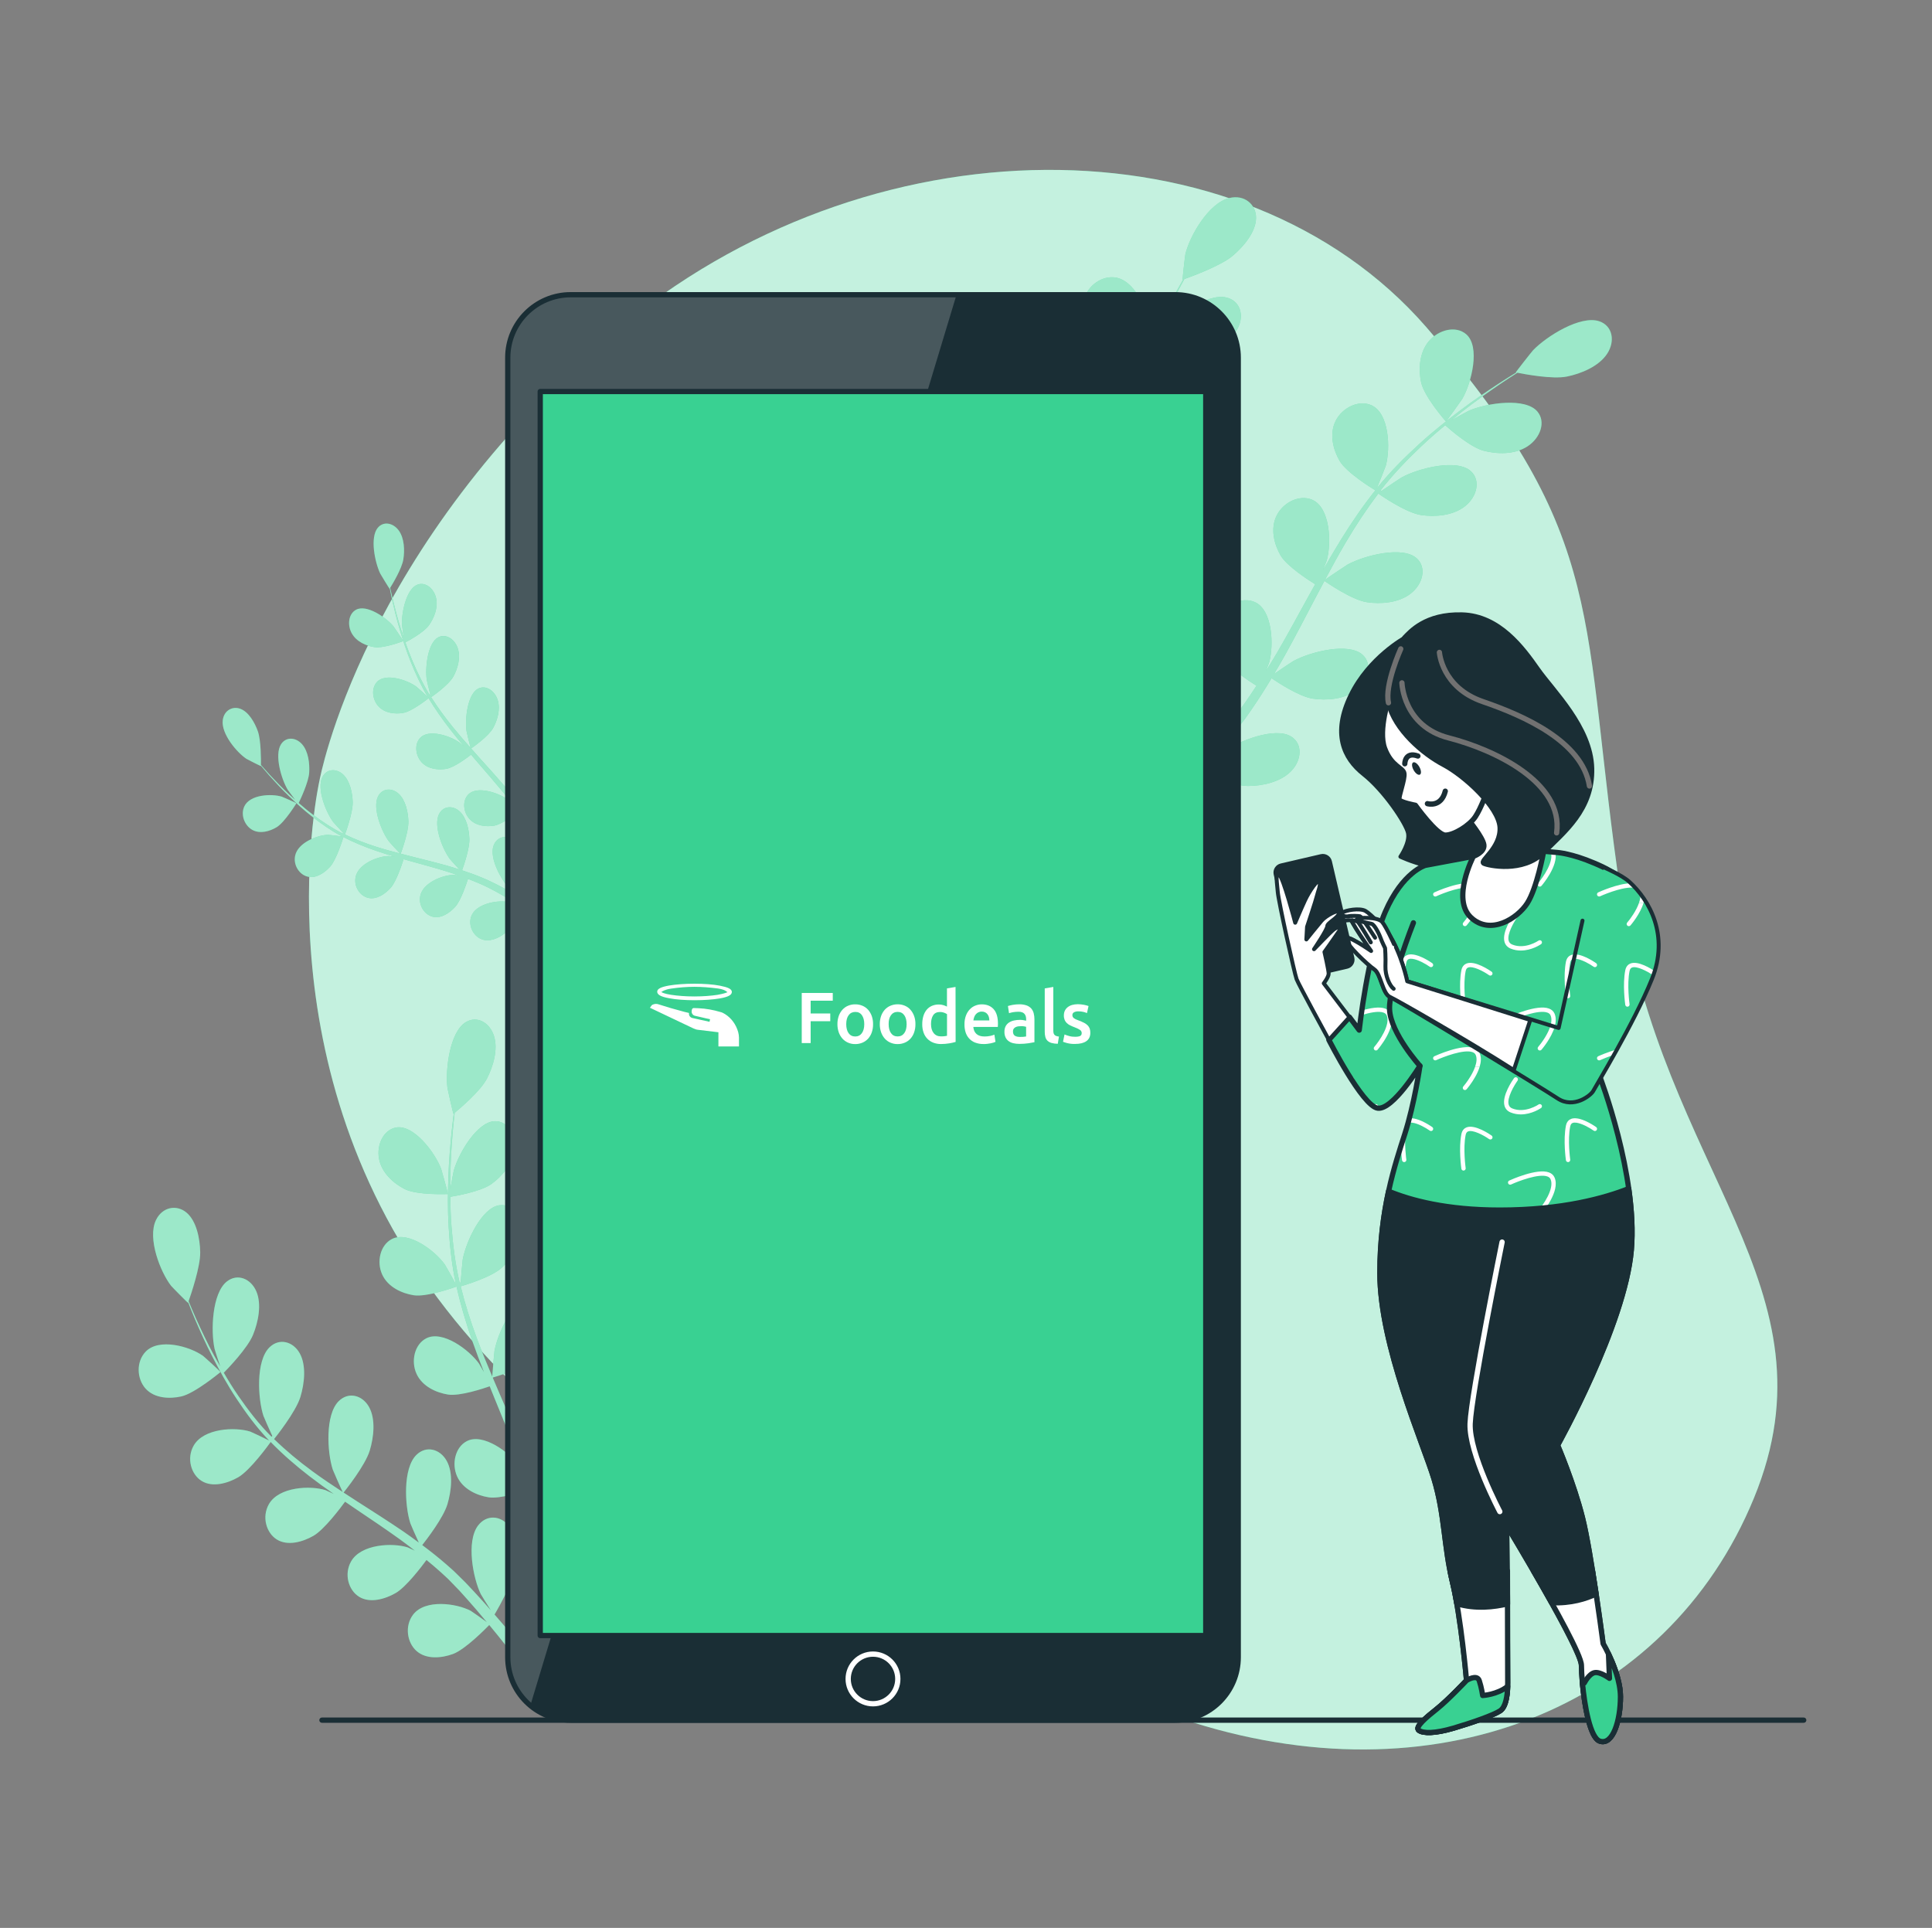 <svg width="489" height="488" viewBox="0 0 489 488" fill="none" xmlns="http://www.w3.org/2000/svg">
<rect x="0" y="0" width="489" height="488" fill="#808080" stroke="none"/>
<path d="M80.839 197.68C80.839 197.68 65.037 267.391 110.725 328.519C156.413 389.647 235.514 413.807 299.107 435.07C362.699 456.333 421.981 432.655 443.924 379.215C465.868 325.775 420.645 296.611 410.256 226.552C399.868 156.493 407.662 136.388 360.994 82.792C314.324 29.197 219.28 29.838 155.373 84.131C91.467 138.424 80.839 197.68 80.839 197.68Z" fill="#39D192"/>
<g opacity="0.7">
<path d="M80.841 197.681C80.841 197.681 65.039 267.391 110.727 328.519C156.414 389.648 235.516 413.807 299.108 435.07C362.701 456.333 421.983 432.655 443.926 379.215C465.869 325.775 420.647 296.611 410.258 226.552C399.87 156.494 407.664 136.388 360.996 82.793C314.326 29.197 219.282 29.839 155.375 84.132C91.469 138.424 80.841 197.681 80.841 197.681Z" fill="white"/>
</g>
<path d="M113.375 302.245C113.456 302.242 111.787 296.186 111.644 295.818C109.994 291.578 104.684 284.617 100.269 285.395C97.089 285.956 95.268 289.768 95.933 293.317C96.611 296.943 99.703 299.595 102.398 300.968C105.563 302.579 113.369 302.246 113.375 302.245Z" fill="#39D192"/>
<path d="M127.994 416.463C131.373 420.735 134.224 424.589 136.477 427.735L139.868 426.975C137.379 423.609 134.021 419.21 129.918 414.249C128.444 412.458 126.837 410.58 125.171 408.67C125.498 408.119 127.344 404.968 128.763 401.779C132.006 402.68 138.472 401.613 139.307 401.468C139.685 403.922 140.033 406.315 140.331 408.579C141.294 415.78 141.894 421.904 142.281 426.434L145.211 425.776C144.735 421.223 144.021 415.123 142.928 407.962C142.553 405.467 142.11 402.813 141.633 400.092C142.432 399.704 148.951 396.485 151.253 393.638C153.341 391.056 155.418 387.095 154.973 383.411C154.54 379.803 151.729 377.162 148.62 378.194C144.305 379.625 141.45 388.652 141.177 393.379C141.161 393.658 141.27 396.696 141.365 398.611C141.165 397.502 140.981 396.42 140.764 395.281C140.347 393.025 139.874 390.788 139.373 388.38C139.097 387.229 138.818 386.066 138.535 384.892C138.277 383.719 137.877 382.524 137.55 381.327C136.74 378.574 135.808 375.833 134.814 373.097C136.484 372.596 142.393 370.716 144.788 368.519C147.171 366.33 149.717 362.773 149.75 359.035C149.78 355.374 147.352 352.243 144.161 352.705C139.734 353.347 135.777 361.796 134.908 366.442C134.853 366.732 134.541 370.137 134.401 372.011C133.794 370.372 133.195 368.735 132.533 367.103C130.628 362.394 128.574 357.702 126.543 353.011C125.92 351.573 125.314 350.133 124.703 348.692C125.297 348.522 132.358 346.468 135.039 344.006C137.423 341.818 139.969 338.26 140.001 334.521C140.033 330.86 137.603 327.73 134.414 328.192C129.987 328.833 126.028 337.284 125.159 341.929C125.094 342.279 124.652 347.179 124.591 348.431C123.245 345.258 121.93 342.084 120.742 338.886C119.097 334.476 117.69 330.034 116.598 325.601C116.876 325.522 124.252 323.417 126.998 320.896C129.381 318.708 131.927 315.151 131.959 311.41C131.991 307.749 129.562 304.62 126.372 305.082C121.945 305.724 117.987 314.173 117.118 318.818C117.061 319.124 116.721 322.855 116.594 324.634C116.454 324.655 116.479 324.651 116.34 324.67C115.218 319.904 114.641 315.099 114.287 310.562C114.077 307.934 114 305.406 113.973 302.941C115.375 302.716 121.781 301.601 124.455 299.651C127.017 297.78 129.867 294.565 130.245 290.841C130.613 287.194 128.494 283.753 125.293 283.797C120.848 283.858 116.149 291.767 114.86 296.285C114.789 296.531 114.307 299.114 113.976 301.002C113.978 299.889 113.962 298.74 113.982 297.674C114.046 293.668 114.312 289.997 114.57 286.747C114.73 284.9 114.904 283.233 115.08 281.674C116.383 280.599 121.586 276.194 123.213 273.079C124.799 270.037 126.126 265.663 125.024 262.204C123.945 258.815 120.706 256.975 117.835 258.772C113.851 261.267 112.675 270.754 113.258 275.412C113.311 275.813 114.71 281.975 114.78 281.92C114.78 281.92 114.843 281.868 114.859 281.856C114.663 283.352 114.468 284.958 114.283 286.718C113.966 289.969 113.633 293.647 113.494 297.67C113.347 301.689 113.284 306.058 113.565 310.655C113.841 315.262 114.33 320.085 115.374 324.957C115.386 325.012 115.404 325.068 115.416 325.123C114.736 323.824 112.731 320.274 112.551 320.023C110.006 316.486 103.298 311.5 99.176 313.635C96.207 315.173 95.282 319.392 96.716 322.578C98.18 325.83 101.774 327.395 104.699 327.858C108 328.381 114.997 325.864 115.554 325.662C116.585 330.29 117.961 334.927 119.573 339.521C120.493 342.148 121.488 344.759 122.513 347.359C121.894 346.26 121.335 345.285 121.243 345.157C118.698 341.623 111.991 336.636 107.87 338.77C104.9 340.308 103.975 344.528 105.408 347.712C106.871 350.966 110.467 352.53 113.392 352.993C116.362 353.464 122.361 351.461 123.942 350.906C124.345 351.898 124.738 352.894 125.144 353.885C127.09 358.637 129.05 363.37 130.85 368.086C131.487 369.748 132.06 371.414 132.639 373.078C132.088 372.103 131.618 371.287 131.535 371.171C128.99 367.635 122.283 362.65 118.161 364.784C115.191 366.323 114.267 370.541 115.7 373.728C117.163 376.98 120.758 378.544 123.684 379.007C126.518 379.456 132.066 377.666 133.95 377.017C134.498 378.744 135.051 380.472 135.518 382.179C135.813 383.352 136.168 384.456 136.409 385.658C136.67 386.839 136.928 388.008 137.184 389.168C137.606 391.425 138.054 393.749 138.42 395.964C138.684 397.502 138.911 398.974 139.144 400.457C138.528 398.792 137.264 395.569 137.132 395.314C135.767 392.676 132.676 389.08 129.484 387.36C129.284 386.97 129.057 386.601 128.797 386.262C126.758 383.602 123.143 383.293 120.975 386.179C117.965 390.187 119.717 399.443 121.675 403.484C121.79 403.724 123.289 406.135 124.257 407.637C123.573 406.861 122.917 406.099 122.204 405.311C120.803 403.74 119.366 402.225 117.824 400.586C117.056 399.828 116.28 399.061 115.495 398.287C114.732 397.499 113.839 396.785 113.006 396.022C111.042 394.303 108.977 392.677 106.867 391.095C108.055 389.589 112.214 384.165 113.233 380.794C114.247 377.439 114.766 372.857 113.062 369.781C111.394 366.768 107.877 365.808 105.377 368.284C101.906 371.719 102.452 381.228 103.863 385.596C103.952 385.868 105.264 388.855 106.012 390.479C104.736 389.541 103.467 388.595 102.15 387.698C98.347 385.102 94.426 382.62 90.525 380.121C89.329 379.356 88.147 378.578 86.959 377.803C87.387 377.272 92.443 370.949 93.585 367.174C94.601 363.818 95.118 359.237 93.415 356.16C91.745 353.148 88.229 352.188 85.729 354.662C82.259 358.1 82.804 367.607 84.216 371.976C84.322 372.305 86.215 376.6 86.743 377.664C84.13 375.956 81.539 374.227 79.047 372.395C75.605 369.873 72.351 367.168 69.368 364.264C69.568 364.017 74.87 357.444 76.039 353.578C77.054 350.223 77.573 345.64 75.868 342.564C74.199 339.552 70.682 338.591 68.183 341.067C64.712 344.503 65.258 354.012 66.67 358.378C66.762 358.667 68.203 361.943 68.918 363.479C68.809 363.587 68.829 363.568 68.721 363.675C65.557 360.516 62.84 356.969 60.436 353.495C59.041 351.485 57.805 349.468 56.64 347.473C57.73 346.366 62.664 341.242 64.036 337.889C65.35 334.677 66.287 330.174 64.882 326.883C63.507 323.66 60.111 322.242 57.407 324.384C53.653 327.356 53.317 336.91 54.313 341.45C54.366 341.697 55.152 344.127 55.745 345.886C55.231 344.975 54.686 344.048 54.208 343.162C52.407 339.847 50.935 336.672 49.648 333.846C48.928 332.232 48.305 330.755 47.733 329.365C48.344 327.631 50.732 320.608 50.672 316.992C50.615 313.463 49.717 309.018 47.177 306.914C44.69 304.855 41.081 305.482 39.471 308.839C37.235 313.497 40.63 322.024 43.283 325.445C43.513 325.74 47.559 329.855 47.591 329.764C47.591 329.764 47.621 329.68 47.628 329.659C48.155 331.011 48.733 332.452 49.392 334.011C50.627 336.877 52.046 340.102 53.792 343.479C55.529 346.861 57.497 350.473 59.864 354.045C62.235 357.629 64.883 361.248 68.028 364.542C68.065 364.58 68.105 364.613 68.14 364.649C66.962 364.037 63.61 362.454 63.34 362.368C59.538 361.152 51.52 361.489 49.001 365.944C47.187 369.154 48.355 373.21 51.049 374.871C53.801 376.566 57.584 375.48 60.289 373.934C63.339 372.191 68.129 365.533 68.508 365C71.529 368.105 74.848 370.988 78.348 373.683C80.346 375.225 82.402 376.703 84.48 378.154C83.444 377.664 82.515 377.234 82.38 377.19C78.576 375.974 70.558 376.312 68.04 380.767C66.225 383.976 67.393 388.032 70.087 389.693C72.84 391.389 76.623 390.302 79.327 388.757C82.071 387.187 86.248 381.606 87.338 380.111C88.14 380.658 88.935 381.214 89.739 381.756C93.597 384.359 97.456 386.938 101.172 389.607C102.483 390.548 103.743 391.531 105.007 392.511C104.086 392.075 103.308 391.719 103.184 391.679C99.381 390.463 91.365 390.8 88.846 395.256C87.031 398.466 88.198 402.522 90.893 404.183C93.646 405.878 97.428 404.791 100.133 403.245C102.752 401.748 106.644 396.636 107.946 394.867C109.212 395.918 110.484 396.966 111.67 398.054C112.467 398.819 113.279 399.486 114.041 400.308C114.81 401.104 115.572 401.891 116.326 402.67C117.729 404.235 119.188 405.841 120.525 407.411C121.462 408.493 122.338 409.547 123.221 410.606C121.927 409.651 119.358 407.848 119.128 407.727C115.541 405.832 107.611 404.719 104.567 408.69C102.373 411.548 103.005 415.788 105.446 417.923C107.938 420.104 111.798 419.709 114.654 418.663C117.801 417.51 123.163 412.016 123.829 411.325C125.288 413.082 126.691 414.808 127.994 416.463Z" fill="#39D192"/>
<path d="M45.878 353.472C49.317 352.707 55.806 347.301 55.81 347.298C55.877 347.241 51.652 343.389 51.361 343.183C47.993 340.803 40.251 338.607 36.854 342.148C34.408 344.698 34.625 349.011 36.834 351.474C39.09 353.99 42.949 354.124 45.878 353.472Z" fill="#39D192"/>
<g opacity="0.5">
<path d="M113.377 302.245C113.458 302.242 111.789 296.186 111.646 295.818C109.996 291.578 104.686 284.617 100.271 285.395C97.091 285.955 95.27 289.768 95.935 293.317C96.613 296.943 99.705 299.595 102.4 300.967C105.565 302.578 113.371 302.246 113.377 302.245Z" fill="white"/>
<path d="M127.996 416.463C131.375 420.735 134.226 424.589 136.479 427.734L139.87 426.975C137.381 423.609 134.023 419.209 129.92 414.249C128.446 412.458 126.839 410.58 125.173 408.67C125.5 408.119 127.346 404.968 128.765 401.779C132.008 402.68 138.474 401.613 139.309 401.468C139.687 403.922 140.035 406.314 140.333 408.578C141.296 415.78 141.896 421.904 142.283 426.434L145.212 425.775C144.737 421.223 144.023 415.123 142.93 407.962C142.554 405.467 142.112 402.813 141.635 400.092C142.434 399.703 148.953 396.485 151.255 393.638C153.343 391.056 155.42 387.095 154.975 383.411C154.542 379.802 151.731 377.162 148.622 378.194C144.307 379.625 141.452 388.652 141.179 393.379C141.163 393.658 141.272 396.695 141.367 398.61C141.167 397.502 140.983 396.42 140.766 395.281C140.349 393.024 139.876 390.788 139.375 388.38C139.099 387.229 138.82 386.066 138.537 384.891C138.279 383.719 137.879 382.524 137.552 381.327C136.742 378.573 135.81 375.833 134.816 373.097C136.486 372.596 142.395 370.716 144.79 368.519C147.173 366.33 149.719 362.772 149.752 359.034C149.782 355.373 147.354 352.242 144.163 352.704C139.736 353.346 135.779 361.796 134.91 366.442C134.855 366.732 134.543 370.137 134.403 372.011C133.796 370.372 133.197 368.735 132.535 367.103C130.63 362.394 128.576 357.702 126.545 353.011C125.922 351.573 125.316 350.133 124.705 348.692C125.299 348.522 132.36 346.468 135.041 344.006C137.425 341.818 139.971 338.26 140.003 334.521C140.035 330.86 137.605 327.73 134.416 328.192C129.989 328.833 126.03 337.284 125.161 341.929C125.096 342.279 124.654 347.179 124.593 348.431C123.247 345.258 121.932 342.083 120.744 338.885C119.099 334.476 117.692 330.033 116.6 325.601C116.878 325.522 124.253 323.417 127 320.896C129.383 318.708 131.929 315.151 131.961 311.41C131.993 307.749 129.564 304.62 126.374 305.082C121.947 305.724 117.989 314.173 117.12 318.817C117.063 319.124 116.723 322.855 116.596 324.634C116.456 324.655 116.481 324.65 116.342 324.67C115.22 319.904 114.643 315.098 114.289 310.561C114.079 307.934 114.002 305.406 113.975 302.941C115.377 302.716 121.783 301.601 124.457 299.651C127.019 297.78 129.869 294.565 130.247 290.84C130.615 287.194 128.496 283.753 125.295 283.797C120.85 283.857 116.151 291.767 114.862 296.285C114.791 296.531 114.308 299.114 113.978 301.002C113.98 299.889 113.964 298.74 113.984 297.674C114.048 293.667 114.314 289.996 114.572 286.747C114.732 284.9 114.905 283.233 115.082 281.673C116.385 280.599 121.588 276.194 123.215 273.078C124.801 270.037 126.128 265.663 125.026 262.204C123.947 258.815 120.708 256.974 117.837 258.772C113.853 261.266 112.677 270.754 113.26 275.411C113.313 275.813 114.712 281.975 114.781 281.919C114.781 281.919 114.845 281.868 114.86 281.856C114.665 283.351 114.47 284.958 114.285 286.717C113.968 289.969 113.635 293.647 113.496 297.67C113.349 301.689 113.286 306.058 113.567 310.655C113.843 315.262 114.332 320.085 115.376 324.957C115.388 325.011 115.406 325.067 115.418 325.122C114.738 323.824 112.733 320.274 112.553 320.022C110.008 316.485 103.3 311.5 99.178 313.634C96.209 315.173 95.284 319.391 96.718 322.577C98.181 325.83 101.776 327.395 104.701 327.858C108.001 328.381 114.999 325.864 115.556 325.662C116.587 330.29 117.963 334.927 119.575 339.521C120.495 342.148 121.49 344.759 122.515 347.359C121.896 346.26 121.336 345.285 121.245 345.157C118.7 341.622 111.993 336.636 107.872 338.77C104.902 340.308 103.977 344.527 105.41 347.712C106.873 350.966 110.469 352.53 113.394 352.993C116.364 353.464 122.363 351.461 123.944 350.906C124.347 351.898 124.74 352.894 125.146 353.885C127.091 358.637 129.052 363.369 130.852 368.086C131.489 369.748 132.062 371.414 132.641 373.077C132.09 372.103 131.62 371.286 131.537 371.171C128.992 367.635 122.285 362.649 118.163 364.784C115.193 366.323 114.269 370.541 115.702 373.728C117.165 376.98 120.76 378.544 123.686 379.007C126.52 379.456 132.068 377.666 133.952 377.017C134.5 378.743 135.053 380.472 135.52 382.178C135.815 383.352 136.17 384.456 136.411 385.657C136.672 386.839 136.93 388.008 137.186 389.168C137.608 391.424 138.056 393.749 138.421 395.963C138.686 397.502 138.913 398.974 139.146 400.456C138.53 398.792 137.266 395.568 137.134 395.314C135.769 392.675 132.677 389.08 129.486 387.359C129.286 386.97 129.059 386.601 128.799 386.262C126.76 383.602 123.145 383.292 120.977 386.179C117.967 390.186 119.719 399.442 121.677 403.484C121.792 403.723 123.291 406.134 124.259 407.637C123.575 406.861 122.919 406.098 122.206 405.31C120.805 403.74 119.368 402.224 117.826 400.586C117.058 399.827 116.282 399.06 115.497 398.287C114.734 397.499 113.841 396.784 113.008 396.022C111.044 394.303 108.979 392.677 106.869 391.095C108.057 389.588 112.216 384.165 113.235 380.793C114.249 377.439 114.768 372.857 113.064 369.781C111.396 366.768 107.879 365.808 105.379 368.284C101.908 371.719 102.454 381.228 103.865 385.596C103.954 385.868 105.266 388.855 106.014 390.478C104.738 389.541 103.469 388.595 102.152 387.697C98.349 385.102 94.428 382.62 90.527 380.121C89.331 379.356 88.149 378.578 86.961 377.803C87.389 377.272 92.445 370.948 93.587 367.174C94.603 363.818 95.12 359.236 93.416 356.16C91.747 353.148 88.231 352.187 85.731 354.662C82.261 358.099 82.806 367.607 84.218 371.975C84.324 372.305 86.217 376.6 86.745 377.664C84.132 375.956 81.541 374.226 79.049 372.395C75.607 369.873 72.353 367.168 69.37 364.264C69.57 364.017 74.872 357.444 76.041 353.578C77.056 350.223 77.575 345.64 75.869 342.564C74.201 339.551 70.684 338.591 68.185 341.067C64.714 344.503 65.26 354.011 66.672 358.378C66.764 358.667 68.205 361.943 68.92 363.479C68.811 363.587 68.832 363.568 68.723 363.674C65.559 360.516 62.842 356.969 60.438 353.495C59.043 351.485 57.807 349.468 56.642 347.473C57.732 346.366 62.666 341.242 64.038 337.889C65.352 334.677 66.289 330.174 64.884 326.883C63.509 323.659 60.113 322.242 57.409 324.384C53.655 327.356 53.319 336.91 54.315 341.45C54.368 341.697 55.154 344.127 55.747 345.886C55.233 344.975 54.688 344.048 54.21 343.162C52.409 339.847 50.937 336.672 49.65 333.846C48.931 332.232 48.307 330.754 47.735 329.365C48.346 327.631 50.734 320.607 50.674 316.991C50.617 313.463 49.718 309.017 47.179 306.914C44.692 304.855 41.083 305.481 39.473 308.838C37.237 313.497 40.632 322.024 43.285 325.445C43.515 325.74 47.561 329.854 47.593 329.763C47.593 329.763 47.623 329.68 47.63 329.659C48.157 331.011 48.735 332.452 49.394 334.011C50.629 336.877 52.048 340.101 53.794 343.479C55.531 346.86 57.499 350.473 59.867 354.044C62.237 357.629 64.885 361.248 68.03 364.541C68.067 364.58 68.107 364.613 68.142 364.649C66.964 364.037 63.612 362.454 63.342 362.367C59.539 361.151 51.522 361.488 49.003 365.944C47.189 369.154 48.356 373.21 51.051 374.871C53.803 376.566 57.586 375.48 60.291 373.933C63.341 372.191 68.131 365.532 68.51 365C71.531 368.105 74.85 370.988 78.35 373.683C80.348 375.225 82.404 376.703 84.482 378.154C83.446 377.664 82.517 377.233 82.382 377.189C78.578 375.973 70.56 376.311 68.042 380.767C66.227 383.976 67.395 388.032 70.089 389.693C72.842 391.389 76.624 390.302 79.329 388.756C82.073 387.187 86.25 381.606 87.34 380.111C88.142 380.657 88.937 381.214 89.741 381.756C93.599 384.359 97.458 386.938 101.174 389.607C102.485 390.548 103.744 391.531 105.009 392.511C104.088 392.075 103.31 391.718 103.186 391.679C99.383 390.463 91.366 390.8 88.848 395.256C87.033 398.466 88.2 402.522 90.894 404.183C93.648 405.878 97.43 404.791 100.135 403.245C102.753 401.748 106.646 396.636 107.948 394.867C109.214 395.917 110.486 396.965 111.672 398.054C112.469 398.819 113.281 399.486 114.043 400.308C114.812 401.104 115.574 401.891 116.328 402.67C117.731 404.235 119.19 405.84 120.527 407.411C121.464 408.493 122.34 409.546 123.223 410.605C121.929 409.651 119.36 407.848 119.13 407.727C115.543 405.832 107.613 404.719 104.569 408.689C102.375 411.548 103.007 415.788 105.448 417.923C107.94 420.104 111.8 419.709 114.656 418.663C117.803 417.509 123.165 412.016 123.831 411.324C125.289 413.081 126.693 414.808 127.996 416.463Z" fill="white"/>
<path d="M45.88 353.472C49.319 352.707 55.808 347.301 55.812 347.298C55.879 347.241 51.654 343.389 51.363 343.182C47.995 340.803 40.253 338.607 36.856 342.147C34.41 344.698 34.627 349.011 36.836 351.474C39.092 353.99 42.951 354.124 45.88 353.472Z" fill="white"/>
</g>
<path d="M102.072 162.277C102.123 162.257 99.762 158.755 99.592 158.551C97.633 156.203 92.757 152.903 90.11 154.345C88.203 155.384 87.86 158.203 89.043 160.322C90.253 162.488 92.791 163.516 94.803 163.813C97.164 164.162 102.069 162.278 102.072 162.277Z" fill="#39D192"/>
<path d="M135.851 231.939C138.92 233.938 141.564 235.785 143.673 237.307L145.671 236.097C143.363 234.484 140.282 232.399 136.604 230.118C135.28 229.291 133.854 228.439 132.383 227.578C132.473 227.157 132.975 224.753 133.197 222.417C135.456 222.296 139.35 220.231 139.85 219.96C140.616 221.443 141.351 222.893 142.026 224.273C144.181 228.656 145.875 232.431 147.093 235.234L148.819 234.188C147.541 231.388 145.779 227.653 143.549 223.323C142.775 221.814 141.925 220.217 141.038 218.586C141.464 218.166 144.928 214.719 145.787 212.412C146.565 210.318 147.039 207.349 145.968 205.096C144.917 202.889 142.561 201.809 140.801 203.132C138.357 204.968 138.471 211.334 139.309 214.403C139.359 214.586 140.079 216.498 140.55 217.699C140.185 217.034 139.836 216.384 139.453 215.705C138.705 214.356 137.924 213.032 137.088 211.605C136.666 210.93 136.24 210.248 135.807 209.561C135.392 208.869 134.881 208.193 134.416 207.5C133.311 205.918 132.128 204.372 130.911 202.841C131.867 202.165 135.231 199.701 136.286 197.787C137.336 195.882 138.197 193.069 137.416 190.679C136.651 188.339 134.434 186.865 132.5 187.842C129.815 189.199 129.103 195.432 129.543 198.579C129.571 198.776 130.102 201.012 130.414 202.237C129.676 201.323 128.943 200.408 128.173 199.509C125.949 196.916 123.636 194.366 121.336 191.81C120.631 191.028 119.936 190.24 119.238 189.453C119.581 189.217 123.641 186.396 124.823 184.251C125.873 182.347 126.734 179.534 125.952 177.144C125.189 174.804 122.971 173.329 121.036 174.307C118.353 175.665 117.64 181.898 118.08 185.045C118.115 185.282 118.882 188.499 119.111 189.31C117.575 187.576 116.056 185.835 114.614 184.051C112.621 181.593 110.773 179.063 109.126 176.472C109.287 176.362 113.537 173.44 114.748 171.245C115.798 169.34 116.658 166.528 115.878 164.138C115.114 161.797 112.895 160.324 110.961 161.301C108.277 162.659 107.565 168.891 108.006 172.038C108.034 172.244 108.617 174.696 108.918 175.857C108.832 175.9 108.849 175.892 108.763 175.935C107.027 173.136 105.63 170.197 104.433 167.382C103.736 165.753 103.145 164.157 102.6 162.593C103.446 162.149 107.29 160.066 108.576 158.25C109.809 156.51 110.936 153.85 110.38 151.396C109.833 148.991 107.746 147.253 105.714 147.967C102.895 148.957 101.594 155.004 101.74 158.16C101.748 158.333 101.993 160.082 102.187 161.356C101.95 160.646 101.693 159.919 101.478 159.234C100.661 156.667 100.044 154.27 99.513 152.143C99.219 150.933 98.973 149.832 98.751 148.8C99.352 147.838 101.723 143.916 102.093 141.581C102.453 139.303 102.361 136.231 100.918 134.263C99.505 132.333 97.046 131.855 95.602 133.615C93.597 136.058 94.879 142.358 96.249 145.2C96.368 145.445 98.58 149.073 98.612 149.022C98.612 149.022 98.641 148.976 98.649 148.965C98.844 149.96 99.064 151.026 99.324 152.187C99.818 154.327 100.393 156.741 101.167 159.336C101.934 161.929 102.829 164.726 103.993 167.596C105.156 170.473 106.499 173.442 108.209 176.323C108.229 176.356 108.252 176.388 108.272 176.421C107.56 175.738 105.521 173.905 105.352 173.784C102.973 172.075 97.631 170.333 95.46 172.576C93.897 174.193 94.212 177.08 95.808 178.803C97.438 180.564 100.064 180.791 102.027 180.458C104.242 180.085 108.164 176.983 108.475 176.735C110.123 179.463 111.993 182.124 114.005 184.707C115.154 186.185 116.347 187.635 117.558 189.072C116.928 188.504 116.362 188.002 116.276 187.942C113.897 186.233 108.555 184.491 106.385 186.735C104.822 188.351 105.136 191.237 106.732 192.962C108.362 194.721 110.988 194.948 112.951 194.616C114.945 194.281 118.338 191.719 119.227 191.026C119.697 191.572 120.16 192.123 120.631 192.667C122.889 195.28 125.152 197.876 127.31 200.497C128.072 201.418 128.794 202.358 129.519 203.294C128.959 202.791 128.485 202.372 128.407 202.316C126.028 200.607 120.686 198.866 118.516 201.11C116.952 202.727 117.267 205.613 118.863 207.337C120.493 209.096 123.119 209.323 125.082 208.992C126.984 208.67 130.137 206.342 131.198 205.524C131.918 206.507 132.641 207.491 133.303 208.478C133.743 209.163 134.205 209.79 134.617 210.504C135.036 211.202 135.451 211.891 135.862 212.576C136.614 213.923 137.398 215.309 138.106 216.643C138.603 217.566 139.064 218.455 139.529 219.351C138.78 218.422 137.284 216.638 137.146 216.504C135.711 215.115 132.97 213.486 130.568 213.073C130.358 212.867 130.134 212.68 129.896 212.52C128.026 211.261 125.655 211.839 124.892 214.143C123.832 217.341 126.931 222.865 129.044 225.022C129.169 225.15 130.641 226.364 131.579 227.115C130.978 226.767 130.396 226.421 129.773 226.072C128.544 225.372 127.302 224.714 125.969 223.999C125.317 223.68 124.659 223.359 123.992 223.033C123.337 222.693 122.615 222.43 121.922 222.123C120.301 221.448 118.637 220.853 116.953 220.298C117.388 219.083 118.876 214.736 118.804 212.369C118.732 210.014 118.082 206.981 116.337 205.387C114.628 203.823 112.181 203.964 111.117 206.078C109.642 209.012 112.026 214.954 113.861 217.436C113.976 217.59 115.452 219.213 116.276 220.088C115.262 219.763 114.252 219.433 113.219 219.142C110.24 218.303 107.209 217.56 104.187 216.803C103.262 216.573 102.341 216.329 101.419 216.09C101.578 215.66 103.446 210.547 103.365 207.897C103.294 205.542 102.642 202.51 100.897 200.914C99.188 199.351 96.742 199.492 95.678 201.606C94.202 204.54 96.587 210.482 98.422 212.964C98.56 213.15 100.687 215.482 101.25 216.047C99.22 215.519 97.198 214.971 95.217 214.338C92.484 213.467 89.83 212.441 87.307 211.228C87.382 211.029 89.353 205.705 89.27 202.99C89.198 200.635 88.547 197.603 86.802 196.007C85.094 194.444 82.646 194.586 81.584 196.699C80.108 199.633 82.492 205.576 84.328 208.057C84.448 208.22 86.068 209.999 86.853 210.826C86.807 210.918 86.814 210.9 86.768 210.993C84.075 209.657 81.584 207.979 79.309 206.279C77.989 205.297 76.769 204.276 75.6 203.254C76.056 202.315 78.104 197.992 78.26 195.562C78.409 193.233 78.041 190.163 76.441 188.365C74.874 186.606 72.407 186.43 71.142 188.374C69.387 191.073 71.219 197.233 72.825 199.914C72.913 200.061 73.934 201.44 74.689 202.435C74.166 201.964 73.62 201.49 73.126 201.028C71.268 199.3 69.649 197.593 68.224 196.066C67.42 195.193 66.706 194.384 66.044 193.621C66.062 192.385 66.079 187.397 65.267 185.106C64.475 182.869 62.949 180.228 60.881 179.431C58.855 178.652 56.688 179.824 56.381 182.309C55.955 185.756 59.944 190.465 62.369 192.076C62.577 192.215 66.037 193.97 66.039 193.905C66.039 193.905 66.04 193.846 66.04 193.831C66.665 194.58 67.342 195.375 68.096 196.226C69.498 197.789 71.092 199.541 72.928 201.32C74.76 203.102 76.788 204.983 79.062 206.751C81.339 208.528 83.803 210.268 86.514 211.694C86.544 211.709 86.577 211.722 86.608 211.738C85.725 211.599 83.25 211.309 83.06 211.312C80.376 211.351 75.338 213.283 74.688 216.662C74.218 219.096 75.831 221.431 77.904 221.913C80.021 222.404 82.2 220.901 83.592 219.337C85.163 217.573 86.789 212.303 86.918 211.883C89.507 213.214 92.24 214.341 95.047 215.309C96.652 215.864 98.278 216.366 99.913 216.845C99.148 216.754 98.464 216.679 98.368 216.681C95.684 216.72 90.647 218.653 89.996 222.032C89.527 224.466 91.139 226.8 93.212 227.281C95.331 227.774 97.508 226.27 98.9 224.706C100.314 223.118 101.78 218.666 102.153 217.481C102.782 217.656 103.409 217.841 104.037 218.014C107.053 218.847 110.065 219.663 113.006 220.57C114.042 220.887 115.056 221.245 116.071 221.598C115.391 221.518 114.818 221.457 114.731 221.459C112.047 221.498 107.009 223.431 106.359 226.809C105.89 229.243 107.502 231.578 109.576 232.06C111.693 232.551 113.872 231.048 115.264 229.483C116.612 227.969 117.998 223.876 118.449 222.471C119.481 222.868 120.516 223.264 121.506 223.703C122.176 224.02 122.838 224.273 123.499 224.634C124.159 224.975 124.813 225.313 125.461 225.649C126.691 226.346 127.964 227.057 129.153 227.77C129.981 228.26 130.765 228.744 131.555 229.229C130.526 228.898 128.503 228.299 128.33 228.271C125.637 227.832 120.346 228.822 119.256 232.004C118.47 234.296 119.78 236.861 121.793 237.701C123.849 238.557 126.225 237.478 127.821 236.199C129.58 234.791 131.82 230.141 132.097 229.558C133.403 230.365 134.667 231.164 135.851 231.939Z" fill="#39D192"/>
<path d="M70.026 209.383C72.055 208.158 75.032 203.324 75.033 203.321C75.065 203.27 71.546 201.721 71.317 201.65C68.66 200.855 63.256 201.114 61.849 204.098C60.837 206.248 61.899 208.949 63.834 210.046C65.811 211.166 68.299 210.426 70.026 209.383Z" fill="#39D192"/>
<g opacity="0.5">
<path d="M102.07 162.277C102.121 162.257 99.76 158.755 99.59 158.551C97.631 156.203 92.755 152.903 90.108 154.345C88.201 155.384 87.858 158.203 89.041 160.323C90.251 162.488 92.789 163.516 94.801 163.814C97.162 164.163 102.067 162.278 102.07 162.277Z" fill="white"/>
<path d="M135.849 231.94C138.918 233.938 141.562 235.785 143.671 237.307L145.669 236.097C143.361 234.485 140.28 232.399 136.602 230.118C135.278 229.292 133.852 228.439 132.382 227.578C132.472 227.157 132.973 224.754 133.195 222.417C135.454 222.296 139.348 220.231 139.849 219.96C140.615 221.444 141.349 222.893 142.024 224.273C144.179 228.656 145.873 232.431 147.091 235.234L148.817 234.188C147.539 231.389 145.777 227.653 143.547 223.324C142.773 221.815 141.923 220.217 141.036 218.586C141.462 218.167 144.926 214.72 145.785 212.412C146.563 210.318 147.037 207.349 145.966 205.096C144.915 202.889 142.559 201.809 140.799 203.132C138.355 204.968 138.469 211.334 139.307 214.404C139.357 214.586 140.077 216.499 140.548 217.699C140.183 217.034 139.834 216.384 139.451 215.705C138.703 214.356 137.923 213.032 137.086 211.605C136.664 210.93 136.238 210.249 135.806 209.562C135.39 208.869 134.879 208.193 134.414 207.501C133.309 205.918 132.126 204.372 130.909 202.841C131.865 202.165 135.229 199.701 136.284 197.787C137.334 195.882 138.195 193.069 137.414 190.679C136.649 188.339 134.432 186.865 132.498 187.842C129.814 189.2 129.101 195.432 129.541 198.58C129.569 198.776 130.1 201.013 130.412 202.237C129.674 201.323 128.941 200.408 128.171 199.509C125.947 196.916 123.634 194.366 121.334 191.811C120.629 191.028 119.934 190.24 119.236 189.453C119.579 189.217 123.639 186.396 124.821 184.251C125.871 182.347 126.732 179.535 125.951 177.144C125.187 174.805 122.969 173.33 121.034 174.307C118.351 175.665 117.638 181.898 118.079 185.045C118.113 185.282 118.88 188.5 119.109 189.311C117.573 187.577 116.054 185.835 114.612 184.052C112.619 181.593 110.771 179.064 109.124 176.473C109.285 176.362 113.535 173.44 114.746 171.246C115.796 169.34 116.656 166.529 115.876 164.138C115.112 161.798 112.893 160.324 110.959 161.302C108.275 162.659 107.563 168.892 108.004 172.038C108.033 172.244 108.615 174.696 108.916 175.857C108.83 175.9 108.847 175.892 108.761 175.935C107.025 173.136 105.628 170.197 104.431 167.383C103.734 165.753 103.143 164.157 102.598 162.593C103.444 162.149 107.288 160.066 108.574 158.251C109.807 156.51 110.934 153.85 110.378 151.396C109.831 148.992 107.744 147.253 105.713 147.968C102.893 148.958 101.592 155.004 101.738 158.161C101.746 158.333 101.991 160.082 102.185 161.356C101.948 160.646 101.692 159.919 101.476 159.234C100.659 156.667 100.042 154.27 99.511 152.143C99.217 150.933 98.971 149.832 98.749 148.801C99.35 147.838 101.721 143.916 102.091 141.582C102.451 139.303 102.359 136.232 100.916 134.263C99.503 132.333 97.044 131.855 95.6 133.615C93.595 136.058 94.877 142.359 96.247 145.2C96.366 145.446 98.578 149.073 98.61 149.022C98.61 149.022 98.639 148.976 98.647 148.965C98.843 149.961 99.062 151.026 99.322 152.187C99.816 154.327 100.391 156.742 101.165 159.336C101.932 161.929 102.827 164.727 103.991 167.597C105.154 170.473 106.497 173.443 108.207 176.323C108.227 176.356 108.25 176.388 108.27 176.421C107.558 175.738 105.519 173.906 105.35 173.784C102.971 172.075 97.629 170.334 95.458 172.577C93.895 174.193 94.21 177.081 95.806 178.804C97.436 180.564 100.062 180.791 102.025 180.459C104.24 180.085 108.162 176.983 108.473 176.735C110.121 179.463 111.991 182.124 114.003 184.707C115.152 186.185 116.345 187.635 117.556 189.072C116.926 188.504 116.36 188.002 116.274 187.942C113.895 186.233 108.553 184.492 106.383 186.735C104.82 188.351 105.134 191.238 106.73 192.962C108.36 194.721 110.986 194.948 112.949 194.617C114.943 194.281 118.336 191.719 119.225 191.026C119.695 191.572 120.158 192.123 120.629 192.668C122.888 195.281 125.15 197.876 127.308 200.497C128.07 201.419 128.792 202.358 129.517 203.294C128.957 202.792 128.483 202.372 128.405 202.316C126.026 200.608 120.684 198.866 118.514 201.11C116.95 202.727 117.265 205.613 118.861 207.337C120.491 209.096 123.117 209.324 125.08 208.992C126.982 208.671 130.135 206.342 131.196 205.524C131.916 206.507 132.639 207.491 133.301 208.479C133.741 209.163 134.203 209.79 134.615 210.504C135.034 211.202 135.449 211.892 135.86 212.576C136.612 213.923 137.396 215.309 138.104 216.643C138.601 217.566 139.062 218.455 139.527 219.351C138.779 218.422 137.282 216.638 137.144 216.504C135.709 215.115 132.968 213.486 130.566 213.074C130.356 212.867 130.132 212.681 129.894 212.52C128.024 211.262 125.653 211.839 124.89 214.144C123.83 217.341 126.929 222.865 129.042 225.022C129.167 225.15 130.639 226.365 131.577 227.115C130.976 226.767 130.394 226.422 129.771 226.073C128.542 225.373 127.3 224.714 125.967 224C125.315 223.68 124.657 223.359 123.99 223.033C123.335 222.694 122.613 222.43 121.92 222.123C120.299 221.448 118.635 220.853 116.951 220.298C117.386 219.083 118.874 214.736 118.802 212.369C118.73 210.014 118.08 206.982 116.335 205.387C114.626 203.823 112.179 203.965 111.115 206.078C109.64 209.012 112.024 214.955 113.859 217.436C113.974 217.591 115.45 219.214 116.274 220.088C115.26 219.764 114.25 219.433 113.217 219.142C110.238 218.303 107.207 217.56 104.185 216.804C103.26 216.573 102.339 216.33 101.417 216.09C101.576 215.66 103.444 210.547 103.363 207.897C103.292 205.542 102.64 202.511 100.895 200.914C99.186 199.351 96.74 199.493 95.676 201.606C94.2 204.54 96.585 210.482 98.42 212.964C98.558 213.15 100.685 215.482 101.248 216.048C99.218 215.52 97.196 214.971 95.216 214.338C92.482 213.467 89.828 212.441 87.305 211.229C87.38 211.029 89.351 205.705 89.269 202.99C89.196 200.635 88.545 197.603 86.8 196.007C85.092 194.444 82.644 194.586 81.582 196.7C80.106 199.633 82.49 205.576 84.326 208.057C84.446 208.221 86.066 210 86.851 210.826C86.805 210.918 86.812 210.901 86.766 210.993C84.073 209.657 81.582 207.979 79.307 206.279C77.987 205.297 76.767 204.276 75.598 203.255C76.054 202.315 78.102 197.992 78.258 195.563C78.407 193.233 78.039 190.163 76.439 188.366C74.872 186.606 72.405 186.43 71.14 188.374C69.385 191.073 71.217 197.233 72.823 199.914C72.911 200.061 73.932 201.441 74.687 202.435C74.164 201.964 73.618 201.49 73.124 201.028C71.266 199.301 69.647 197.593 68.222 196.066C67.418 195.193 66.704 194.384 66.042 193.621C66.06 192.386 66.077 187.398 65.265 185.106C64.473 182.87 62.947 180.228 60.879 179.431C58.853 178.652 56.686 179.824 56.379 182.309C55.953 185.756 59.943 190.465 62.367 192.076C62.575 192.215 66.036 193.97 66.037 193.906C66.037 193.906 66.038 193.846 66.038 193.831C66.663 194.58 67.34 195.375 68.094 196.227C69.496 197.789 71.09 199.541 72.926 201.32C74.758 203.102 76.786 204.983 79.06 206.751C81.337 208.528 83.801 210.268 86.512 211.694C86.542 211.709 86.575 211.723 86.606 211.738C85.723 211.6 83.248 211.309 83.058 211.312C80.374 211.352 75.336 213.283 74.686 216.662C74.216 219.096 75.829 221.432 77.902 221.913C80.019 222.404 82.198 220.902 83.59 219.338C85.161 217.573 86.787 212.303 86.915 211.883C89.505 213.214 92.238 214.341 95.045 215.309C96.65 215.864 98.276 216.366 99.912 216.845C99.147 216.754 98.462 216.68 98.366 216.681C95.682 216.72 90.645 218.653 89.994 222.032C89.525 224.466 91.137 226.8 93.21 227.281C95.329 227.774 97.506 226.27 98.898 224.706C100.312 223.118 101.778 218.666 102.151 217.481C102.78 217.656 103.407 217.841 104.035 218.014C107.051 218.847 110.063 219.664 113.004 220.57C114.04 220.887 115.054 221.245 116.069 221.598C115.389 221.518 114.816 221.457 114.729 221.459C112.045 221.499 107.008 223.431 106.357 226.809C105.888 229.243 107.5 231.579 109.574 232.06C111.691 232.551 113.87 231.049 115.262 229.484C116.61 227.969 117.996 223.877 118.447 222.471C119.479 222.868 120.514 223.264 121.504 223.703C122.174 224.021 122.836 224.273 123.497 224.634C124.157 224.975 124.811 225.313 125.459 225.649C126.689 226.346 127.962 227.057 129.151 227.77C129.979 228.26 130.763 228.744 131.553 229.229C130.524 228.899 128.501 228.299 128.328 228.271C125.636 227.832 120.344 228.822 119.254 232.004C118.468 234.296 119.778 236.862 121.791 237.701C123.847 238.557 126.223 237.478 127.819 236.199C129.578 234.791 131.819 230.141 132.095 229.558C133.401 230.365 134.665 231.164 135.849 231.94Z" fill="white"/>
<path d="M70.025 209.383C72.053 208.158 75.03 203.324 75.031 203.321C75.063 203.27 71.544 201.721 71.315 201.65C68.658 200.855 63.254 201.114 61.847 204.098C60.835 206.248 61.897 208.949 63.832 210.046C65.809 211.166 68.297 210.426 70.025 209.383Z" fill="white"/>
</g>
<path d="M365.965 106.678C366.023 106.742 369.904 101.321 370.112 100.958C372.508 96.766 374.705 87.737 371.114 84.615C368.528 82.365 364.168 83.41 361.684 86.328C359.146 89.308 359.023 93.629 359.69 96.77C360.476 100.456 365.961 106.673 365.965 106.678Z" fill="#39D192"/>
<path d="M281.509 195.005C280.241 200.645 278.965 205.571 277.874 209.531L280.766 211.82C281.88 207.519 283.268 201.812 284.619 195.115C285.112 192.701 285.588 190.122 286.051 187.473C286.725 187.374 290.556 186.794 294.135 185.835C295.557 189.112 300.756 193.733 301.432 194.325C299.66 196.276 297.919 198.16 296.25 199.918C290.952 205.521 286.302 210.105 282.824 213.449L285.323 215.427C288.76 211.994 293.316 207.331 298.494 201.649C300.299 199.673 302.195 197.535 304.121 195.324C304.975 195.725 311.983 198.952 315.869 198.951C319.394 198.949 324.047 198.017 326.791 195.19C329.476 192.423 329.777 188.342 326.85 186.466C322.788 183.861 313.435 187.535 309.353 190.466C309.112 190.638 306.68 192.757 305.163 194.115C305.946 193.21 306.714 192.336 307.509 191.395C309.092 189.544 310.62 187.662 312.273 185.64C313.037 184.644 313.811 183.636 314.591 182.619C315.385 181.623 316.104 180.496 316.873 179.427C318.605 176.919 320.242 174.319 321.836 171.674C323.364 172.717 328.86 176.336 332.272 176.844C335.669 177.349 340.303 177.074 343.409 174.603C346.45 172.185 347.41 168.091 344.9 165.768C341.413 162.544 331.8 164.922 327.388 167.307C327.113 167.455 324.095 169.472 322.456 170.608C323.402 169.012 324.353 167.424 325.256 165.79C327.869 161.073 330.368 156.247 332.883 151.438C333.652 149.964 334.437 148.502 335.216 147.037C335.753 147.413 342.164 151.866 345.984 152.434C349.38 152.94 354.015 152.663 357.121 150.193C360.162 147.774 361.122 143.68 358.611 141.357C355.125 138.134 345.512 140.512 341.1 142.897C340.768 143.077 336.429 145.984 335.356 146.769C337.075 143.541 338.816 140.336 340.66 137.22C343.2 132.919 345.923 128.793 348.851 124.931C349.103 125.108 355.764 129.786 359.678 130.369C363.073 130.874 367.709 130.598 370.815 128.128C373.856 125.709 374.815 121.614 372.304 119.292C368.819 116.068 359.206 118.446 354.793 120.831C354.504 120.988 351.199 123.199 349.646 124.282C349.536 124.18 349.557 124.199 349.446 124.098C352.631 119.989 356.209 116.304 359.714 112.982C361.741 111.055 363.777 109.303 365.792 107.634C366.913 108.642 372.111 113.181 375.505 114.084C378.758 114.95 383.314 115.153 386.637 112.976C389.894 110.845 391.316 106.801 389.142 104.189C386.124 100.562 376.462 101.968 371.874 103.921C371.623 104.028 369.171 105.355 367.394 106.342C368.312 105.601 369.249 104.821 370.143 104.125C373.489 101.503 376.695 99.27 379.549 97.313C381.178 96.212 382.671 95.242 384.075 94.347C385.831 94.704 392.939 96.054 396.596 95.315C400.163 94.594 404.658 92.767 406.777 89.548C408.851 86.395 408.206 82.494 404.807 81.326C400.088 79.705 391.474 85.071 388.025 88.663C387.726 88.973 383.579 94.243 383.67 94.263C383.67 94.263 383.756 94.28 383.776 94.285C382.411 95.123 380.955 96.034 379.381 97.058C376.487 98.968 373.23 101.147 369.82 103.72C366.406 106.283 362.759 109.148 359.155 112.449C355.539 115.753 351.887 119.376 348.566 123.491C348.528 123.538 348.495 123.59 348.457 123.637C349.073 122.209 350.664 118.184 350.751 117.867C351.968 113.407 351.603 104.544 347.09 102.568C343.838 101.147 339.74 103.202 338.069 106.511C336.363 109.89 337.472 113.901 339.045 116.623C340.817 119.694 347.565 123.786 348.104 124.11C344.975 128.051 342.069 132.284 339.355 136.68C337.801 139.193 336.313 141.757 334.852 144.34C335.347 143.096 335.778 141.982 335.82 141.823C337.039 137.362 336.673 128.499 332.159 126.524C328.908 125.102 324.811 127.157 323.141 130.466C321.433 133.845 322.544 137.856 324.115 140.578C325.71 143.342 331.368 146.952 332.883 147.886C332.333 148.882 331.772 149.871 331.226 150.867C328.606 155.646 326.01 160.423 323.323 165.058C322.377 166.692 321.385 168.278 320.4 169.867C320.836 168.761 321.194 167.828 321.233 167.683C322.452 163.223 322.087 154.36 317.572 152.386C314.32 150.963 310.222 153.018 308.552 156.328C306.847 159.707 307.957 163.717 309.528 166.44C311.05 169.077 316.232 172.459 318.024 173.578C316.967 175.184 315.911 176.795 314.815 178.318C314.044 179.345 313.37 180.375 312.54 181.377C311.739 182.381 310.946 183.375 310.16 184.36C308.582 186.215 306.963 188.136 305.379 189.917C304.288 191.163 303.225 192.333 302.157 193.515C303.119 191.896 304.935 188.699 305.056 188.421C306.321 185.534 307.223 180.581 306.51 176.802C306.7 176.376 306.851 175.942 306.957 175.502C307.791 172.042 305.631 168.854 301.802 168.993C296.487 169.186 290.022 176.813 287.994 181.127C287.875 181.38 286.886 184.228 286.294 186.029C286.477 184.947 286.668 183.896 286.841 182.782C287.201 180.578 287.491 178.381 287.815 176.014C287.928 174.875 288.041 173.721 288.156 172.558C288.297 171.402 288.289 170.188 288.363 168.992C288.468 166.223 288.432 163.436 288.326 160.638C290.363 160.612 297.614 160.421 301.075 159.011C304.52 157.607 308.648 154.976 310.047 151.515C311.418 148.128 309.861 144.586 306.149 144.176C300.997 143.608 293.518 150.407 290.858 154.488C290.691 154.743 289.104 157.82 288.264 159.521C288.186 157.842 288.118 156.165 287.98 154.479C287.581 149.608 287.012 144.716 286.467 139.83C286.298 138.333 286.152 136.837 285.999 135.34C286.722 135.339 295.315 135.288 299.19 133.708C302.636 132.306 306.762 129.673 308.162 126.213C309.533 122.825 307.976 119.282 304.264 118.873C299.113 118.306 291.635 125.104 288.974 129.186C288.773 129.493 286.494 133.923 285.969 135.068C285.633 131.772 285.329 128.48 285.177 125.202C284.958 120.678 285.016 116.189 285.42 111.788C285.757 111.788 294.719 111.773 298.689 110.156C302.135 108.752 306.262 106.121 307.661 102.659C309.032 99.273 307.476 95.73 303.764 95.321C298.612 94.752 291.134 101.552 288.473 105.632C288.298 105.901 286.557 109.277 285.767 110.894C285.605 110.875 285.635 110.879 285.473 110.861C285.967 106.142 287.077 101.532 288.341 97.229C289.066 94.737 289.903 92.37 290.771 90.077C292.413 90.236 299.934 90.885 303.617 89.778C307.144 88.716 311.483 86.483 313.261 83.126C315.002 79.839 313.904 76.093 310.331 75.291C305.372 74.179 297.266 80.281 294.186 84.135C294.018 84.344 292.538 86.615 291.483 88.278C291.892 87.247 292.292 86.177 292.704 85.192C294.237 81.493 295.872 78.157 297.344 75.209C298.195 73.538 298.998 72.037 299.762 70.637C301.601 69.983 308.988 67.264 311.931 64.8C314.803 62.396 317.872 58.686 317.911 55.187C317.949 51.76 315.022 49.202 311.177 50.115C305.842 51.383 301.072 59.876 300.024 64.349C299.933 64.735 299.241 70.82 299.338 70.787C299.338 70.787 299.427 70.756 299.449 70.748C298.685 72.085 297.883 73.525 297.036 75.108C295.497 78.042 293.785 81.365 292.164 85.061C290.535 88.751 288.87 92.787 287.504 97.125C286.13 101.472 284.913 106.076 284.296 110.869C284.289 110.923 284.289 110.98 284.282 111.033C284.001 109.651 283.068 105.83 282.96 105.55C281.423 101.6 275.791 95.212 270.435 96.11C266.575 96.756 264.009 100.427 264.437 103.759C264.877 107.162 268.299 109.557 271.381 110.755C274.856 112.108 283.546 111.612 284.238 111.571C283.695 116.135 283.533 120.798 283.647 125.484C283.708 128.163 283.862 130.846 284.053 133.528C283.766 132.346 283.5 131.293 283.446 131.152C281.908 127.203 276.276 120.814 270.921 121.712C267.06 122.36 264.494 126.031 264.924 129.362C265.362 132.766 268.785 135.16 271.866 136.359C274.993 137.575 282.387 137.294 284.347 137.194C284.431 138.22 284.504 139.247 284.594 140.273C285.021 145.193 285.472 150.1 285.751 154.948C285.852 156.656 285.88 158.353 285.917 160.048C285.661 158.999 285.436 158.119 285.385 157.99C283.85 154.041 278.218 147.652 272.861 148.55C269.001 149.197 266.435 152.867 266.864 156.2C267.304 159.602 270.726 161.998 273.807 163.197C276.791 164.358 283.607 164.155 285.935 164.047C285.915 165.793 285.9 167.542 285.795 169.248C285.695 170.415 285.687 171.532 285.516 172.709C285.374 173.874 285.235 175.027 285.095 176.169C284.741 178.374 284.39 180.648 283.988 182.799C283.72 184.295 283.436 185.722 283.154 187.157C283.077 185.452 282.848 182.13 282.795 181.859C281.962 177.635 277.586 170.35 272.277 170.489C268.454 170.589 265.379 173.942 265.247 177.38C265.112 180.893 268.015 183.813 270.786 185.47C273.838 187.296 281.95 188.05 282.965 188.139C282.49 190.515 282.004 192.826 281.509 195.005Z" fill="#39D192"/>
<path d="M278.638 85.205C281.566 87.531 290.357 89.274 290.364 89.274C290.455 89.293 290.811 83.235 290.786 82.858C290.501 78.49 287.142 70.636 281.953 70.199C278.216 69.884 274.803 72.942 274.247 76.409C273.677 79.951 276.144 83.224 278.638 85.205Z" fill="#39D192"/>
<g opacity="0.5">
<path d="M365.964 106.678C366.021 106.742 369.902 101.321 370.11 100.958C372.506 96.766 374.704 87.737 371.112 84.615C368.526 82.365 364.166 83.41 361.682 86.328C359.144 89.308 359.021 93.629 359.688 96.77C360.474 100.456 365.959 106.673 365.964 106.678Z" fill="white"/>
<path d="M281.507 195.005C280.239 200.644 278.963 205.571 277.872 209.53L280.764 211.82C281.878 207.519 283.266 201.812 284.617 195.114C285.11 192.701 285.586 190.122 286.049 187.473C286.723 187.374 290.554 186.794 294.133 185.834C295.555 189.111 300.754 193.733 301.43 194.324C299.658 196.276 297.917 198.16 296.248 199.918C290.951 205.52 286.3 210.104 282.822 213.448L285.321 215.427C288.758 211.994 293.314 207.331 298.492 201.649C300.297 199.673 302.193 197.534 304.119 195.324C304.973 195.725 311.981 198.952 315.867 198.951C319.392 198.949 324.045 198.017 326.789 195.19C329.474 192.422 329.775 188.342 326.848 186.465C322.786 183.861 313.433 187.534 309.351 190.466C309.11 190.638 306.678 192.757 305.161 194.115C305.944 193.209 306.712 192.336 307.507 191.395C309.09 189.544 310.618 187.662 312.271 185.64C313.035 184.644 313.809 183.636 314.589 182.619C315.383 181.622 316.102 180.495 316.871 179.426C318.603 176.919 320.24 174.319 321.834 171.674C323.362 172.717 328.858 176.336 332.27 176.844C335.667 177.349 340.301 177.074 343.407 174.603C346.448 172.184 347.409 168.091 344.898 165.768C341.411 162.543 331.798 164.922 327.386 167.306C327.111 167.454 324.093 169.472 322.454 170.607C323.4 169.012 324.351 167.424 325.254 165.79C327.867 161.073 330.366 156.246 332.881 151.437C333.65 149.963 334.435 148.502 335.214 147.037C335.751 147.413 342.162 151.865 345.982 152.434C349.378 152.94 354.013 152.663 357.119 150.193C360.16 147.774 361.12 143.679 358.609 141.357C355.124 138.134 345.51 140.512 341.098 142.897C340.766 143.077 336.427 145.984 335.354 146.769C337.073 143.541 338.814 140.336 340.658 137.22C343.198 132.919 345.921 128.793 348.849 124.931C349.101 125.107 355.762 129.786 359.676 130.369C363.071 130.873 367.707 130.598 370.813 128.128C373.854 125.709 374.813 121.614 372.302 119.292C368.817 116.068 359.204 118.446 354.791 120.831C354.502 120.988 351.197 123.199 349.644 124.282C349.534 124.18 349.555 124.199 349.444 124.098C352.629 119.989 356.207 116.304 359.712 112.982C361.739 111.055 363.775 109.303 365.79 107.634C366.911 108.641 372.109 113.18 375.503 114.084C378.756 114.949 383.312 115.152 386.636 112.976C389.892 110.845 391.314 106.801 389.14 104.189C386.122 100.562 376.46 101.968 371.872 103.921C371.621 104.028 369.169 105.355 367.392 106.342C368.31 105.6 369.247 104.821 370.141 104.124C373.487 101.502 376.693 99.27 379.547 97.312C381.176 96.212 382.669 95.242 384.073 94.347C385.829 94.704 392.937 96.054 396.594 95.315C400.162 94.594 404.656 92.767 406.775 89.548C408.849 86.395 408.204 82.494 404.805 81.326C400.086 79.705 391.472 85.07 388.023 88.662C387.724 88.973 383.577 94.243 383.668 94.263C383.668 94.263 383.754 94.28 383.775 94.285C382.409 95.123 380.953 96.034 379.379 97.058C376.485 98.967 373.228 101.147 369.818 103.719C366.404 106.283 362.757 109.147 359.153 112.448C355.537 115.753 351.885 119.375 348.564 123.491C348.526 123.538 348.493 123.59 348.455 123.637C349.071 122.209 350.662 118.184 350.749 117.866C351.966 113.406 351.601 104.544 347.088 102.568C343.836 101.147 339.738 103.201 338.067 106.511C336.361 109.89 337.47 113.9 339.043 116.623C340.815 119.694 347.563 123.786 348.102 124.11C344.973 128.051 342.067 132.284 339.353 136.68C337.799 139.193 336.311 141.757 334.85 144.34C335.345 143.096 335.776 141.982 335.818 141.823C337.037 137.361 336.671 128.498 332.157 126.524C328.906 125.102 324.809 127.156 323.139 130.466C321.431 133.845 322.542 137.855 324.113 140.578C325.708 143.341 331.366 146.952 332.881 147.886C332.331 148.881 331.77 149.871 331.225 150.867C328.604 155.646 326.008 160.423 323.321 165.058C322.375 166.692 321.383 168.278 320.398 169.867C320.834 168.76 321.192 167.828 321.231 167.683C322.45 163.223 322.085 154.36 317.57 152.385C314.318 150.963 310.221 153.018 308.55 156.327C306.845 159.707 307.955 163.717 309.526 166.439C311.048 169.076 316.23 172.459 318.022 173.578C316.965 175.184 315.909 176.795 314.813 178.318C314.042 179.345 313.368 180.375 312.538 181.377C311.737 182.381 310.944 183.375 310.158 184.359C308.58 186.215 306.961 188.136 305.378 189.917C304.286 191.163 303.223 192.332 302.155 193.514C303.117 191.896 304.933 188.699 305.054 188.421C306.319 185.534 307.221 180.581 306.508 176.801C306.698 176.376 306.849 175.942 306.955 175.502C307.789 172.042 305.629 168.854 301.8 168.993C296.485 169.186 290.02 176.812 287.992 181.126C287.873 181.38 286.885 184.228 286.292 186.029C286.475 184.947 286.666 183.895 286.84 182.781C287.199 180.578 287.489 178.381 287.813 176.013C287.926 174.874 288.039 173.721 288.154 172.558C288.295 171.402 288.287 170.188 288.361 168.992C288.466 166.223 288.43 163.436 288.324 160.638C290.361 160.612 297.612 160.421 301.073 159.011C304.518 157.607 308.646 154.975 310.045 151.515C311.416 148.127 309.859 144.586 306.147 144.175C300.995 143.608 293.516 150.407 290.856 154.488C290.689 154.743 289.102 157.82 288.262 159.521C288.184 157.842 288.116 156.165 287.978 154.478C287.579 149.608 287.01 144.715 286.465 139.83C286.296 138.333 286.15 136.837 285.997 135.34C286.72 135.339 295.313 135.287 299.188 133.708C302.634 132.306 306.76 129.673 308.16 126.213C309.531 122.825 307.974 119.282 304.263 118.873C299.111 118.305 291.633 125.104 288.972 129.185C288.771 129.493 286.492 133.923 285.967 135.068C285.631 131.772 285.327 128.48 285.175 125.202C284.956 120.678 285.014 116.188 285.418 111.788C285.755 111.788 294.717 111.772 298.688 110.156C302.133 108.752 306.26 106.121 307.659 102.659C309.03 99.272 307.474 95.73 303.762 95.321C298.61 94.752 291.132 101.552 288.471 105.632C288.296 105.901 286.555 109.277 285.765 110.893C285.603 110.875 285.633 110.879 285.471 110.86C285.965 106.141 287.075 101.532 288.339 97.229C289.064 94.737 289.901 92.37 290.769 90.077C292.411 90.236 299.932 90.885 303.615 89.777C307.142 88.716 311.482 86.483 313.259 83.126C315 79.839 313.902 76.092 310.329 75.291C305.37 74.178 297.264 80.281 294.184 84.134C294.016 84.344 292.536 86.615 291.481 88.278C291.89 87.247 292.291 86.177 292.702 85.192C294.235 81.493 295.87 78.157 297.342 75.209C298.193 73.537 298.996 72.037 299.76 70.637C301.599 69.983 308.986 67.263 311.929 64.8C314.801 62.396 317.87 58.686 317.909 55.187C317.947 51.76 315.02 49.202 311.175 50.115C305.84 51.382 301.07 59.875 300.022 64.349C299.931 64.735 299.24 70.82 299.336 70.787C299.336 70.787 299.425 70.755 299.447 70.748C298.683 72.084 297.881 73.524 297.034 75.108C295.495 78.041 293.783 81.364 292.162 85.061C290.534 88.751 288.868 92.787 287.502 97.125C286.128 101.472 284.911 106.076 284.295 110.869C284.287 110.923 284.287 110.98 284.28 111.033C283.999 109.651 283.067 105.83 282.958 105.55C281.421 101.6 275.789 95.212 270.433 96.11C266.573 96.756 264.007 100.427 264.435 103.759C264.875 107.162 268.297 109.557 271.379 110.755C274.854 112.108 283.544 111.612 284.236 111.57C283.693 116.135 283.531 120.798 283.645 125.484C283.706 128.163 283.86 130.846 284.051 133.528C283.764 132.346 283.498 131.293 283.444 131.152C281.907 127.202 276.274 120.814 270.919 121.712C267.058 122.359 264.492 126.03 264.922 129.362C265.36 132.765 268.783 135.16 271.864 136.358C274.992 137.574 282.385 137.293 284.345 137.194C284.43 138.22 284.502 139.247 284.592 140.273C285.019 145.193 285.47 150.099 285.749 154.948C285.85 156.656 285.878 158.352 285.915 160.048C285.659 158.999 285.434 158.118 285.383 157.99C283.848 154.04 278.216 147.652 272.859 148.55C268.999 149.196 266.433 152.867 266.862 156.2C267.302 159.602 270.724 161.998 273.805 163.196C276.789 164.357 283.605 164.154 285.933 164.047C285.913 165.793 285.898 167.542 285.793 169.248C285.693 170.414 285.685 171.531 285.514 172.709C285.372 173.873 285.233 175.027 285.093 176.169C284.739 178.374 284.388 180.648 283.986 182.799C283.718 184.295 283.434 185.721 283.152 187.157C283.075 185.451 282.846 182.129 282.793 181.858C281.96 177.634 277.584 170.35 272.275 170.489C268.452 170.589 265.377 173.941 265.245 177.38C265.11 180.893 268.013 183.813 270.784 185.47C273.836 187.296 281.948 188.05 282.963 188.139C282.488 190.515 282.002 192.826 281.507 195.005Z" fill="white"/>
<path d="M278.636 85.205C281.564 87.53 290.355 89.274 290.362 89.274C290.453 89.293 290.809 83.235 290.784 82.857C290.499 78.489 287.14 70.636 281.951 70.198C278.214 69.883 274.801 72.942 274.245 76.409C273.675 79.95 276.142 83.224 278.636 85.205Z" fill="white"/>
</g>
<path d="M81.49 435.412H456.527" stroke="#1A2E35" stroke-width="1.333" stroke-miterlimit="10" stroke-linecap="round" stroke-linejoin="round"/>
<path d="M297.47 435.412H144.453C135.651 435.412 128.516 428.276 128.516 419.476V90.537C128.516 81.735 135.651 74.601 144.453 74.601H297.47C306.273 74.601 313.406 81.735 313.406 90.537V419.476C313.406 428.276 306.273 435.412 297.47 435.412Z" fill="#1A2E35"/>
<g opacity="0.2">
<path d="M144.453 74.6C135.651 74.6 128.516 81.735 128.516 90.537V419.475C128.516 424.386 130.74 428.775 134.233 431.697L242.1 74.6H144.453Z" fill="white"/>
</g>
<path d="M227.242 424.977C227.242 421.507 224.43 418.695 220.96 418.695C217.49 418.695 214.678 421.507 214.678 424.977C214.678 428.446 217.49 431.26 220.96 431.26C224.43 431.26 227.242 428.446 227.242 424.977Z" stroke="white" stroke-width="1.333" stroke-miterlimit="10" stroke-linecap="round" stroke-linejoin="round"/>
<path d="M297.47 435.412H144.453C135.651 435.412 128.516 428.276 128.516 419.476V90.537C128.516 81.735 135.651 74.601 144.453 74.601H297.47C306.273 74.601 313.406 81.735 313.406 90.537V419.476C313.406 428.276 306.273 435.412 297.47 435.412Z" stroke="#1A2E35" stroke-width="1.333" stroke-miterlimit="10" stroke-linecap="round" stroke-linejoin="round"/>
<path d="M304.946 414H136.5V99.107H304.946V414Z" fill="#39D192"/>
<path d="M305.182 413.995H136.736V99.103H305.182V413.995Z" stroke="#1A2E35" stroke-width="1.333" stroke-miterlimit="10" stroke-linecap="round" stroke-linejoin="round"/>
<path d="M355.545 161.427C355.545 161.427 346.491 166.365 341.827 175.968C337.163 185.57 339.907 191.881 345.119 195.996C350.332 200.112 355.82 208.342 356.368 210.812C356.917 213.281 354.448 216.848 354.448 216.848C354.448 216.848 365.148 222.06 373.653 219.042C382.158 216.024 385.176 201.483 382.433 195.722C379.689 189.96 362.953 177.614 361.032 169.657C359.112 161.701 360.209 160.055 360.209 160.055L355.545 161.427Z" fill="#1A2E35"/>
<path d="M355.545 161.427C355.545 161.427 346.491 166.365 341.827 175.968C337.163 185.57 339.907 191.881 345.119 195.996C350.332 200.112 355.82 208.342 356.368 210.812C356.917 213.281 354.448 216.848 354.448 216.848C354.448 216.848 365.148 222.06 373.653 219.042C382.158 216.024 385.176 201.483 382.433 195.722C379.689 189.96 362.953 177.614 361.032 169.657C359.112 161.701 360.209 160.055 360.209 160.055L355.545 161.427Z" stroke="#1A2E35" stroke-miterlimit="10" stroke-linecap="round" stroke-linejoin="round"/>
<path d="M372.922 216.763L360.76 219.042C360.76 219.042 354.998 220.688 350.609 230.84C346.219 240.991 344.024 260.745 344.024 260.745L341.555 257.453L336.342 263.214C336.342 263.214 344.847 279.95 348.688 280.499C352.529 281.048 359.388 269.799 359.388 269.799C359.388 269.799 358.016 279.402 355.547 287.084C353.078 294.766 349.257 306.014 349.257 322.203C349.257 340.603 360.211 365.277 362.955 374.33C365.698 383.384 365.424 391.341 367.619 400.395C369.814 409.449 371.186 425.362 371.186 425.362C371.186 425.362 366.521 430.3 363.778 432.495C361.034 434.69 358.016 437.159 359.114 437.982C360.211 438.805 363.229 438.805 367.893 437.433C372.557 436.062 378.045 434.141 379.691 433.044C381.337 431.946 381.611 428.38 381.611 425.91C381.611 423.441 381.337 386.128 381.337 386.128C381.337 386.128 400.268 417.405 400.268 421.521C400.268 425.636 401.64 439.628 404.932 440.726C408.224 441.823 410.145 435.513 410.145 429.477C410.145 423.441 405.755 416.033 405.755 416.033C405.755 416.033 402.737 392.987 400.542 384.207C398.347 375.428 394.232 365.825 394.232 365.825C394.232 365.825 411.242 335.371 412.888 316.44C414.535 297.509 404.932 272.543 404.932 272.543C404.932 272.543 413.712 251.417 413.986 237.424C414.26 223.432 409.322 220.963 403.56 218.493C397.799 216.024 394.169 215.786 394.169 215.786L381.611 214.652L372.922 216.763Z" fill="#39D192"/>
<path d="M404.984 226.878C406.287 226.277 409.319 225.086 411.74 224.753C411.541 224.394 411.328 224.06 411.107 223.744C408.068 224.264 404.724 225.789 404.523 225.882C404.249 226.009 404.129 226.335 404.255 226.609C404.383 226.886 404.707 227.005 404.984 226.878Z" fill="white"/>
<path d="M399.031 241.6V242.714C400.375 242.906 402.253 243.926 403.363 244.708C403.615 244.884 403.954 244.822 404.128 244.575C404.302 244.328 404.243 243.986 403.995 243.811C403.653 243.569 401.12 241.821 399.031 241.6Z" fill="white"/>
<path d="M412.442 245.797C412.566 245.175 412.857 244.993 413.065 244.91C413.108 244.892 413.167 244.894 413.214 244.882C413.279 244.498 413.339 244.116 413.397 243.735C413.137 243.755 412.887 243.799 412.659 243.89C412.186 244.079 411.577 244.525 411.366 245.582C410.791 248.456 411.105 252.142 411.275 253.655C411.58 252.506 411.872 251.345 412.144 250.176C412.113 248.747 412.169 247.158 412.442 245.797Z" fill="white"/>
<path d="M411.847 233.53C411.648 233.759 411.673 234.105 411.903 234.304C412.007 234.394 412.134 234.438 412.262 234.438C412.415 234.438 412.568 234.374 412.677 234.249C412.738 234.177 413.242 233.592 413.852 232.715C413.8 232.113 413.734 231.545 413.658 230.999C413.012 232.072 412.308 232.998 411.847 233.53Z" fill="white"/>
<path d="M404.255 268.088C404.383 268.365 404.711 268.484 404.983 268.357C405.43 268.152 406.08 267.877 406.839 267.589C406.996 267.161 407.157 266.719 407.325 266.248C405.793 266.785 404.638 267.308 404.523 267.361C404.249 267.488 404.129 267.814 404.255 268.088Z" fill="white"/>
<path d="M404.128 286.054C404.302 285.806 404.243 285.465 403.996 285.291C403.653 285.047 401.116 283.304 399.031 283.082V284.191C400.375 284.381 402.254 285.404 403.364 286.186C403.615 286.364 403.955 286.301 404.128 286.054Z" fill="white"/>
<path d="M411.442 296.041C411.392 295.765 411.336 295.495 411.283 295.223C411.324 295.569 411.355 295.788 411.36 295.828C411.372 295.907 411.403 295.976 411.442 296.041Z" fill="white"/>
<path d="M389.32 223.519C389.121 223.747 389.146 224.094 389.375 224.292C389.48 224.382 389.607 224.426 389.734 224.426C389.888 224.426 390.041 224.363 390.149 224.238C390.336 224.021 394.449 219.221 393.673 215.741L392.49 215.635C393.406 218.028 390.53 222.121 389.32 223.519Z" fill="white"/>
<path d="M382.456 216.866C383.414 216.424 385.307 215.663 387.203 215.158L384.383 214.903C383.061 215.384 382.1 215.821 381.996 215.87C381.721 215.997 381.602 216.323 381.728 216.597C381.856 216.873 382.183 216.991 382.456 216.866Z" fill="white"/>
<path d="M374.517 228.526C374.872 227.333 374.965 226.123 374.504 225.085C374.244 224.499 373.775 224.074 373.113 223.825C370.059 222.676 363.331 225.749 363.045 225.882C362.77 226.009 362.651 226.335 362.777 226.609C362.904 226.886 363.229 227.005 363.506 226.878C365.328 226.036 370.547 224.032 372.725 224.852C373.109 224.996 373.363 225.218 373.501 225.531C373.874 226.368 373.741 227.435 373.366 228.526H374.517Z" fill="white"/>
<path d="M357.553 241.6V242.714C358.896 242.905 360.775 243.925 361.884 244.709C362.136 244.884 362.476 244.823 362.649 244.576C362.824 244.328 362.764 243.987 362.516 243.811C362.174 243.568 359.641 241.82 357.553 241.6Z" fill="white"/>
<path d="M397.642 241.745C397.169 241.934 396.561 242.38 396.35 243.437C395.625 247.063 396.314 251.995 396.344 252.204C396.385 252.478 396.618 252.674 396.887 252.674C396.913 252.674 396.939 252.673 396.965 252.67C397.265 252.627 397.474 252.349 397.432 252.049C397.424 251.999 396.738 247.092 397.426 243.652C397.55 243.029 397.841 242.847 398.048 242.764C398.311 242.66 398.655 242.659 399.034 242.714V241.6C398.532 241.547 398.056 241.58 397.642 241.745Z" fill="white"/>
<path d="M371.18 243.89C370.707 244.079 370.099 244.526 369.887 245.583C369.162 249.209 369.852 254.141 369.881 254.349C369.922 254.623 370.156 254.82 370.424 254.82C370.45 254.82 370.476 254.819 370.502 254.815C370.802 254.773 371.012 254.495 370.969 254.194C370.961 254.145 370.275 249.237 370.963 245.798C371.087 245.174 371.378 244.992 371.586 244.91C372.785 244.435 375.479 245.85 376.903 246.853C377.153 247.029 377.494 246.968 377.667 246.721C377.841 246.474 377.783 246.131 377.535 245.956C377.109 245.655 373.313 243.042 371.18 243.89Z" fill="white"/>
<path d="M389.376 265.771C389.48 265.861 389.608 265.905 389.735 265.905C389.889 265.905 390.041 265.84 390.15 265.715C390.35 265.486 395.009 260.048 393.455 256.552C393.194 255.964 392.727 255.542 392.063 255.292C389.012 254.137 382.282 257.218 381.996 257.348C381.721 257.476 381.602 257.802 381.728 258.076C381.856 258.352 382.183 258.473 382.456 258.345C384.282 257.502 389.497 255.496 391.677 256.319C392.059 256.464 392.314 256.685 392.452 256.997C393.508 259.372 390.549 263.577 389.32 264.997C389.123 265.227 389.147 265.573 389.376 265.771Z" fill="white"/>
<path d="M370.368 233.53C370.17 233.759 370.195 234.105 370.424 234.304C370.529 234.394 370.656 234.438 370.783 234.438C370.937 234.438 371.089 234.374 371.198 234.249C371.338 234.087 373.676 231.351 374.516 228.525H373.364C372.677 230.527 371.164 232.612 370.368 233.53Z" fill="white"/>
<path d="M362.775 268.088C362.902 268.365 363.231 268.483 363.502 268.357C365.329 267.515 370.547 265.508 372.724 266.331C373.107 266.475 373.361 266.697 373.499 267.009C373.872 267.847 373.739 268.914 373.364 270.004H374.515C374.87 268.811 374.963 267.602 374.503 266.563C374.242 265.977 373.773 265.553 373.111 265.304C370.062 264.158 363.329 267.23 363.043 267.361C362.768 267.488 362.649 267.814 362.775 268.088Z" fill="white"/>
<path d="M383.977 231.299C383.731 231.123 383.388 231.176 383.211 231.422C382.886 231.871 380.064 235.882 380.805 238.439C381.031 239.217 381.575 239.799 382.379 240.121C383.251 240.47 384.118 240.604 384.938 240.604C387.698 240.604 389.928 239.072 390.049 238.988C390.297 238.815 390.357 238.472 390.183 238.224C390.009 237.975 389.668 237.916 389.419 238.089C389.386 238.112 386.049 240.407 382.786 239.101C382.289 238.902 381.994 238.595 381.86 238.134C381.357 236.401 383.307 233.166 384.1 232.065C384.277 231.819 384.223 231.477 383.977 231.299Z" fill="white"/>
<path d="M357.553 283.082V284.191C358.895 284.381 360.775 285.404 361.884 286.186C362.136 286.364 362.476 286.302 362.649 286.055C362.824 285.807 362.764 285.465 362.516 285.291C362.174 285.048 359.636 283.305 357.553 283.082Z" fill="white"/>
<path d="M397.644 283.224C397.169 283.413 396.561 283.86 396.35 284.916C395.625 288.542 396.314 293.474 396.344 293.682C396.385 293.956 396.618 294.154 396.887 294.154C396.913 294.154 396.939 294.151 396.965 294.148C397.265 294.105 397.474 293.828 397.432 293.528C397.424 293.479 396.738 288.574 397.426 285.13C397.55 284.508 397.842 284.326 398.05 284.244C398.312 284.138 398.655 284.137 399.034 284.191V283.081C398.532 283.027 398.056 283.06 397.644 283.224Z" fill="white"/>
<path d="M371.181 285.37C370.707 285.558 370.099 286.005 369.887 287.062C369.162 290.688 369.852 295.62 369.881 295.827C369.922 296.102 370.156 296.299 370.424 296.299C370.45 296.299 370.476 296.297 370.502 296.294C370.802 296.251 371.012 295.973 370.969 295.674C370.961 295.624 370.275 290.72 370.963 287.276C371.087 286.654 371.379 286.471 371.587 286.389C372.776 285.912 375.479 287.329 376.903 288.332C377.153 288.511 377.494 288.447 377.667 288.2C377.841 287.953 377.783 287.611 377.535 287.436C377.109 287.134 373.306 284.521 371.181 285.37Z" fill="white"/>
<path d="M389.376 307.25C389.48 307.34 389.608 307.384 389.735 307.384C389.889 307.384 390.041 307.319 390.15 307.194C390.35 306.965 395.009 301.527 393.455 298.031C393.194 297.444 392.727 297.021 392.063 296.772C389.012 295.617 382.281 298.698 381.996 298.828C381.721 298.955 381.602 299.281 381.728 299.557C381.856 299.832 382.181 299.952 382.457 299.825C384.28 298.982 389.499 296.976 391.676 297.799C392.059 297.944 392.314 298.165 392.452 298.477C393.508 300.851 390.549 305.056 389.32 306.476C389.123 306.706 389.147 307.051 389.376 307.25Z" fill="white"/>
<path d="M373.365 270.004C372.811 271.62 371.72 273.288 370.899 274.356C370.702 274.61 370.521 274.831 370.369 275.01C370.17 275.239 370.194 275.585 370.424 275.784C370.528 275.874 370.655 275.917 370.783 275.917C370.936 275.917 371.09 275.853 371.197 275.728C371.248 275.669 371.576 275.286 372.016 274.691C372.815 273.61 373.975 271.825 374.516 270.004H373.365Z" fill="white"/>
<path d="M383.976 272.778C383.73 272.6 383.388 272.656 383.21 272.901C382.885 273.35 380.064 277.362 380.805 279.919C381.03 280.697 381.575 281.279 382.378 281.599C383.251 281.948 384.116 282.083 384.937 282.083C387.697 282.083 389.927 280.551 390.048 280.467C390.296 280.293 390.355 279.952 390.183 279.704C390.01 279.457 389.668 279.395 389.419 279.568C389.387 279.591 386.041 281.88 382.785 280.581C382.288 280.382 381.993 280.074 381.859 279.614C381.355 277.88 383.307 274.645 384.099 273.544C384.277 273.298 384.222 272.955 383.976 272.778Z" fill="white"/>
<path d="M381.682 423.797C381.683 423.778 381.683 423.761 381.684 423.741C381.684 423.761 381.681 423.778 381.682 423.797Z" fill="white"/>
<path d="M356.162 241.745C355.689 241.934 355.081 242.38 354.869 243.437C354.145 247.063 354.834 251.995 354.864 252.204C354.904 252.478 355.138 252.674 355.407 252.674C355.432 252.674 355.458 252.673 355.485 252.67C355.784 252.627 355.994 252.349 355.951 252.049C355.944 251.999 355.258 247.092 355.946 243.652C356.07 243.029 356.361 242.847 356.568 242.764C356.83 242.66 357.175 242.659 357.553 242.714V241.6C357.052 241.547 356.576 241.58 356.162 241.745Z" fill="white"/>
<path d="M340.976 258.345C341.227 258.229 341.55 258.089 341.915 257.938L341.551 257.453L340.707 258.387C340.797 258.393 340.888 258.386 340.976 258.345Z" fill="white"/>
<path d="M350.582 255.292C349.096 254.729 346.735 255.174 344.672 255.792C344.611 256.217 344.555 256.613 344.502 256.994C346.577 256.331 348.91 255.834 350.194 256.319C350.578 256.463 350.833 256.686 350.97 256.997C352.026 259.372 349.068 263.578 347.839 264.998C347.641 265.227 347.666 265.573 347.895 265.771C347.998 265.861 348.127 265.905 348.254 265.905C348.408 265.905 348.56 265.841 348.669 265.715C348.868 265.486 353.527 260.048 351.974 256.551C351.713 255.965 351.245 255.542 350.582 255.292Z" fill="white"/>
<path d="M348.571 238.988C348.819 238.814 348.88 238.472 348.705 238.224C348.587 238.053 348.389 237.98 348.197 238.001C348.069 238.474 347.942 238.952 347.818 239.433C348.251 239.202 348.532 239.015 348.571 238.988Z" fill="white"/>
<path d="M355.406 294.153C355.431 294.153 355.459 294.151 355.484 294.148C355.785 294.105 355.993 293.827 355.951 293.528C355.944 293.484 355.411 289.656 355.758 286.391C355.687 286.622 355.618 286.856 355.544 287.084C355.236 288.044 354.907 289.06 354.564 290.134C354.639 292.064 354.848 293.569 354.864 293.681C354.904 293.956 355.138 294.153 355.406 294.153Z" fill="white"/>
<path d="M356.57 284.243C356.831 284.138 357.176 284.137 357.553 284.191V283.081C357.255 283.049 356.968 283.053 356.696 283.091C356.584 283.52 356.47 283.947 356.352 284.374C356.427 284.315 356.503 284.27 356.57 284.243Z" fill="white"/>
<path d="M352.152 298.569C351.74 300.225 351.346 301.969 350.988 303.822C351.882 302.181 352.584 300.216 352.152 298.569Z" fill="white"/>
<path d="M347.942 279.567C347.934 279.573 347.739 279.704 347.414 279.882C347.829 280.191 348.216 280.39 348.569 280.468C348.569 280.467 348.571 280.466 348.571 280.466C348.819 280.293 348.879 279.952 348.706 279.703C348.532 279.456 348.191 279.395 347.942 279.567Z" fill="white"/>
<path d="M341.809 272.831C342.017 273.16 342.229 273.488 342.441 273.812C342.502 273.722 342.569 273.618 342.622 273.544C342.8 273.298 342.745 272.955 342.499 272.778C342.283 272.622 341.997 272.655 341.809 272.831Z" fill="white"/>
<path d="M372.922 216.763L360.76 219.042C360.76 219.042 354.998 220.688 350.609 230.84C346.219 240.991 344.024 260.745 344.024 260.745L341.555 257.453L336.342 263.214C336.342 263.214 344.847 279.95 348.688 280.499C352.529 281.048 359.388 269.799 359.388 269.799C359.388 269.799 358.016 279.402 355.547 287.084C353.078 294.766 349.257 306.014 349.257 322.203C349.257 340.603 360.211 365.277 362.955 374.33C365.698 383.384 365.424 391.341 367.619 400.395C369.814 409.449 371.186 425.362 371.186 425.362C371.186 425.362 366.521 430.3 363.778 432.495C361.034 434.69 358.016 437.159 359.114 437.982C360.211 438.805 363.229 438.805 367.893 437.433C372.557 436.062 378.045 434.141 379.691 433.044C381.337 431.946 381.611 428.38 381.611 425.91C381.611 423.441 381.337 386.128 381.337 386.128C381.337 386.128 400.268 417.405 400.268 421.521C400.268 425.636 401.64 439.628 404.932 440.726C408.224 441.823 410.145 435.513 410.145 429.477C410.145 423.441 405.755 416.033 405.755 416.033C405.755 416.033 402.737 392.987 400.542 384.207C398.347 375.428 394.232 365.825 394.232 365.825C394.232 365.825 411.242 335.371 412.888 316.44C414.535 297.509 404.932 272.543 404.932 272.543C404.932 272.543 413.712 251.417 413.986 237.424C414.26 223.432 409.322 220.963 403.56 218.493C397.799 216.024 394.169 215.786 394.169 215.786L381.611 214.652L372.922 216.763Z" stroke="#1A2E35" stroke-width="1.333" stroke-miterlimit="10" stroke-linecap="round" stroke-linejoin="round"/>
<path d="M379.691 433.043C381.337 431.946 381.612 428.379 381.612 425.91C381.612 423.441 381.541 397.597 381.541 397.597H367.011C367.193 398.52 367.391 399.451 367.619 400.395C369.814 409.448 371.186 425.361 371.186 425.361C371.186 425.361 366.522 430.3 363.778 432.495C361.035 434.69 358.017 437.159 359.114 437.982C360.211 438.805 363.229 438.805 367.894 437.433C372.558 436.061 378.045 434.141 379.691 433.043Z" fill="white"/>
<path d="M379.691 433.043C381.337 431.946 381.612 428.379 381.612 425.91C381.612 423.441 381.541 397.597 381.541 397.597H367.011C367.193 398.52 367.391 399.451 367.619 400.395C369.814 409.448 371.186 425.361 371.186 425.361C371.186 425.361 366.522 430.3 363.778 432.495C361.035 434.69 358.017 437.159 359.114 437.982C360.211 438.805 363.229 438.805 367.894 437.433C372.558 436.061 378.045 434.141 379.691 433.043Z" stroke="#1A2E35" stroke-width="1.333" stroke-miterlimit="10" stroke-linecap="round" stroke-linejoin="round"/>
<path d="M400.266 421.52C400.266 425.636 401.638 439.628 404.931 440.726C408.223 441.823 410.143 435.513 410.143 429.477C410.143 423.441 405.754 416.033 405.754 416.033C405.754 416.033 404.527 406.664 403.068 397.597H388.113C393.546 406.974 400.266 419.069 400.266 421.52Z" fill="white"/>
<path d="M400.266 421.52C400.266 425.636 401.638 439.628 404.931 440.726C408.223 441.823 410.143 435.513 410.143 429.477C410.143 423.441 405.754 416.033 405.754 416.033C405.754 416.033 404.527 406.664 403.068 397.597H388.113C393.546 406.974 400.266 419.069 400.266 421.52Z" stroke="#1A2E35" stroke-width="1.333" stroke-miterlimit="10" stroke-linecap="round" stroke-linejoin="round"/>
<path d="M404.931 440.726C408.223 441.823 410.143 435.513 410.143 429.477C410.143 425.676 408.405 421.336 407.116 418.64L407.364 424.833C407.364 424.833 405.05 423.098 403.605 423.387C402.159 423.677 401.003 425.989 401.003 425.989L400.525 426.03C401.061 431.757 402.45 439.899 404.931 440.726Z" fill="#39D192"/>
<path d="M404.931 440.726C408.223 441.823 410.143 435.513 410.143 429.477C410.143 425.676 408.405 421.336 407.116 418.64L407.364 424.833C407.364 424.833 405.05 423.098 403.605 423.387C402.159 423.677 401.003 425.989 401.003 425.989L400.525 426.03C401.061 431.757 402.45 439.899 404.931 440.726Z" stroke="#1A2E35" stroke-width="1.333" stroke-miterlimit="10" stroke-linecap="round" stroke-linejoin="round"/>
<path d="M381.597 426.862C378.935 428.979 375.275 429.17 375.275 429.17C375.275 429.17 374.986 427.146 374.407 425.411C373.83 423.677 371.186 425.361 371.186 425.361C371.186 425.361 366.522 430.3 363.778 432.495C361.035 434.69 358.017 437.159 359.114 437.982C360.211 438.805 363.229 438.805 367.894 437.433C372.558 436.061 378.045 434.141 379.691 433.043C381.135 432.081 381.524 429.217 381.597 426.862Z" fill="#39D192"/>
<path d="M381.597 426.862C378.935 428.979 375.275 429.17 375.275 429.17C375.275 429.17 374.986 427.146 374.407 425.411C373.83 423.677 371.186 425.361 371.186 425.361C371.186 425.361 366.522 430.3 363.778 432.495C361.035 434.69 358.017 437.159 359.114 437.982C360.211 438.805 363.229 438.805 367.894 437.433C372.558 436.061 378.045 434.141 379.691 433.043C381.135 432.081 381.524 429.217 381.597 426.862Z" stroke="#1A2E35" stroke-width="1.333" stroke-miterlimit="10" stroke-linecap="round" stroke-linejoin="round"/>
<path d="M351.459 301.526C350.202 307.307 349.254 314.141 349.254 322.203C349.254 340.603 360.21 365.276 362.953 374.33C365.697 383.384 365.423 391.341 367.617 400.395C368.02 402.056 368.396 403.95 368.739 405.935C373.525 407.36 378.161 406.779 381.567 405.982L381.335 386.128C381.335 386.128 387.437 396.21 392.714 405.68C397.617 405.905 401.461 404.675 403.979 403.475C402.95 396.603 401.641 388.611 400.541 384.207C398.346 375.428 394.23 365.825 394.23 365.825C394.23 365.825 411.241 335.371 412.887 316.44C413.318 311.476 412.973 306.1 412.234 300.865C406.278 303.226 395.475 306.303 379.609 306.303C366.179 306.303 357.089 303.86 351.459 301.526Z" fill="#1A2E35"/>
<path d="M351.459 301.526C350.202 307.307 349.254 314.141 349.254 322.203C349.254 340.603 360.21 365.276 362.953 374.33C365.697 383.384 365.423 391.341 367.617 400.395C368.02 402.056 368.396 403.95 368.739 405.935C373.525 407.36 378.161 406.779 381.567 405.982L381.335 386.128C381.335 386.128 387.437 396.21 392.714 405.68C397.617 405.905 401.461 404.675 403.979 403.475C402.95 396.603 401.641 388.611 400.541 384.207C398.346 375.428 394.23 365.825 394.23 365.825C394.23 365.825 411.241 335.371 412.887 316.44C413.318 311.476 412.973 306.1 412.234 300.865C406.278 303.226 395.475 306.303 379.609 306.303C366.179 306.303 357.089 303.86 351.459 301.526Z" stroke="#1A2E35" stroke-width="1.333" stroke-miterlimit="10" stroke-linecap="round" stroke-linejoin="round"/>
<path d="M380.188 314.397C380.188 314.397 372.383 352.847 372.094 360.364C371.805 367.88 379.611 382.624 379.611 382.624" stroke="white" stroke-width="1.333" stroke-miterlimit="10" stroke-linecap="round" stroke-linejoin="round"/>
<path d="M359.388 269.799C359.388 269.799 351.98 261.568 351.706 255.532C351.432 249.496 357.742 233.583 357.742 233.583" stroke="#1A2E35" stroke-width="1.333" stroke-miterlimit="10" stroke-linecap="round" stroke-linejoin="round"/>
<path d="M371.458 207.245C371.458 207.245 375.299 211.909 375.573 213.83C375.848 215.75 372.92 216.763 372.92 216.763C372.92 216.763 367.342 227.548 372.281 232.212C377.219 236.876 384.078 232.486 386.548 228.645C389.017 224.804 390.663 215.75 390.663 215.75C390.663 215.75 385.176 211.36 382.158 206.971C379.14 202.581 375.299 198.74 375.299 198.74C375.299 198.74 373.104 205.873 371.458 207.245Z" fill="white"/>
<path d="M371.458 207.245C371.458 207.245 375.299 211.909 375.573 213.83C375.848 215.75 372.92 216.763 372.92 216.763C372.92 216.763 367.342 227.548 372.281 232.212C377.219 236.876 384.078 232.486 386.548 228.645C389.017 224.804 390.663 215.75 390.663 215.75C390.663 215.75 385.176 211.36 382.158 206.971C379.14 202.581 375.299 198.74 375.299 198.74C375.299 198.74 373.104 205.873 371.458 207.245Z" stroke="#1A2E35" stroke-width="1.333" stroke-miterlimit="10" stroke-linecap="round" stroke-linejoin="round"/>
<path d="M351.672 176.219C351.672 176.219 348.742 184.768 350.452 189.408C352.16 194.048 355.092 194.293 355.336 195.758C355.581 197.223 353.849 201.636 354.094 202.368C354.339 203.101 358.246 203.834 358.246 203.834C358.246 203.834 363.64 211.389 365.838 211.389C368.036 211.389 371.944 208.947 373.41 206.749C374.875 204.551 376.34 200.399 376.34 200.399C376.34 200.399 374.631 196.247 366.816 192.095C359 187.943 351.917 181.104 351.672 176.219Z" fill="white"/>
<path d="M351.672 176.219C351.672 176.219 348.742 184.768 350.452 189.408C352.16 194.048 355.092 194.293 355.336 195.758C355.581 197.223 353.849 201.636 354.094 202.368C354.339 203.101 358.246 203.834 358.246 203.834C358.246 203.834 363.64 211.389 365.838 211.389C368.036 211.389 371.944 208.947 373.41 206.749C374.875 204.551 376.34 200.399 376.34 200.399C376.34 200.399 374.631 196.247 366.816 192.095C359 187.943 351.917 181.104 351.672 176.219Z" stroke="#1A2E35" stroke-width="1.333" stroke-miterlimit="10" stroke-linecap="round" stroke-linejoin="round"/>
<path d="M359.253 194.127C359.731 194.976 359.793 195.847 359.392 196.072C358.992 196.298 358.278 195.792 357.801 194.943C357.324 194.094 357.262 193.222 357.663 192.997C358.063 192.772 358.774 193.277 359.253 194.127Z" fill="#1A2E35"/>
<path d="M355.561 193.329C355.561 193.329 355.561 190.164 358.876 191.37" stroke="#1A2E35" stroke-width="1.333" stroke-miterlimit="10" stroke-linecap="round" stroke-linejoin="round"/>
<path d="M361.287 203.425C361.287 203.425 364.753 204.479 365.809 200.261" stroke="#1A2E35" stroke-width="1.333" stroke-miterlimit="10" stroke-linecap="round" stroke-linejoin="round"/>
<path d="M355.546 161.427C355.546 161.427 349.784 171.029 351.431 177.888C353.077 184.747 360.21 190.783 365.423 193.527C370.636 196.27 379.415 204.227 379.69 209.44C379.964 214.653 374.477 217.945 375.574 218.494C376.672 219.042 385.451 220.963 390.664 215.75C395.877 210.537 403.123 204.908 402.849 194.483C402.575 184.057 393.004 174.934 389.163 169.447C385.322 163.96 379.415 155.939 370.087 155.665C360.759 155.391 356.918 160.055 355.546 161.427Z" fill="#1A2E35"/>
<path d="M355.546 161.427C355.546 161.427 349.784 171.029 351.431 177.888C353.077 184.747 360.21 190.783 365.423 193.527C370.636 196.27 379.415 204.227 379.69 209.44C379.964 214.653 374.477 217.945 375.574 218.494C376.672 219.042 385.451 220.963 390.664 215.75C395.877 210.537 403.123 204.908 402.849 194.483C402.575 184.057 393.004 174.934 389.163 169.447C385.322 163.96 379.415 155.939 370.087 155.665C360.759 155.391 356.918 160.055 355.546 161.427Z" stroke="#1A2E35" stroke-width="1.333" stroke-miterlimit="10" stroke-linecap="round" stroke-linejoin="round"/>
<path d="M354.836 172.848C354.836 172.848 355.133 183.824 366.703 186.79C378.271 189.757 395.773 198.063 393.994 210.819" stroke="#717171" stroke-width="1.333" stroke-miterlimit="10" stroke-linecap="round" stroke-linejoin="round"/>
<path d="M364.326 165.135C364.326 165.135 364.92 174.035 375.303 177.595C385.685 181.155 400.518 187.68 402.298 198.953" stroke="#717171" stroke-width="1.333" stroke-miterlimit="10" stroke-linecap="round" stroke-linejoin="round"/>
<path d="M354.537 164.246C354.537 164.246 350.4 173.436 351.43 177.888" stroke="#717171" stroke-width="1.333" stroke-miterlimit="10" stroke-linecap="round" stroke-linejoin="round"/>
<path d="M400.542 233.035L394.506 260.197L356.177 248.386C356.177 248.386 354.723 241.266 351.431 236.327C348.139 231.389 341.554 230.291 341.554 231.663C341.554 233.035 347.041 240.717 347.041 240.717C347.041 240.717 340.629 236.257 340.629 237.629C340.629 239.001 346.218 244.284 347.864 245.381C349.511 246.478 349.918 251.541 351.838 252.364C353.759 253.187 390.116 275.286 394.231 278.03C398.347 280.774 402.737 277.207 403.285 276.109C403.834 275.012 413.549 259.111 418.101 247.85C422.564 236.81 417.523 227.825 412.339 223.158C410.459 221.466 406.029 219.591 406.029 219.591" fill="#39D192"/>
<path d="M404.984 226.878C406.744 226.065 411.66 224.176 413.96 224.784C413.57 224.357 413.176 223.956 412.778 223.577C409.446 223.635 404.761 225.772 404.523 225.882C404.249 226.009 404.129 226.335 404.255 226.609C404.383 226.886 404.707 227.005 404.984 226.878Z" fill="white"/>
<path d="M415.997 228.526C416.083 228.237 416.149 227.949 416.2 227.662C415.865 227.156 415.52 226.665 415.161 226.201C415.265 226.906 415.127 227.707 414.846 228.526H415.997Z" fill="white"/>
<path d="M399.033 242.714C400.376 242.906 402.255 243.925 403.365 244.708C403.617 244.884 403.956 244.822 404.13 244.576C404.304 244.328 404.245 243.987 403.997 243.811C403.655 243.569 401.122 241.821 399.033 241.6V242.714Z" fill="white"/>
<path d="M412.663 243.89C412.189 244.079 411.581 244.526 411.369 245.583C410.645 249.209 411.334 254.141 411.364 254.349C411.404 254.623 411.638 254.82 411.907 254.82C411.932 254.82 411.958 254.819 411.985 254.815C412.284 254.773 412.494 254.495 412.451 254.194C412.444 254.145 411.758 249.237 412.446 245.798C412.57 245.174 412.862 244.992 413.069 244.91C414.252 244.438 416.963 245.85 418.386 246.853C418.405 246.866 418.428 246.869 418.448 246.88C418.574 246.528 418.717 246.171 418.824 245.822C417.932 245.218 414.607 243.113 412.663 243.89Z" fill="white"/>
<path d="M411.851 233.531C411.652 233.759 411.677 234.106 411.907 234.304C412.011 234.394 412.138 234.438 412.266 234.438C412.419 234.438 412.572 234.375 412.68 234.249C412.821 234.087 415.158 231.351 415.998 228.525H414.847C414.16 230.527 412.646 232.612 411.851 233.531Z" fill="white"/>
<path d="M404.983 268.357C405.735 268.012 407.061 267.468 408.512 267.007C408.763 266.559 409.018 266.102 409.277 265.636C406.857 266.296 404.683 267.287 404.523 267.361C404.249 267.488 404.129 267.814 404.255 268.088C404.383 268.365 404.711 268.484 404.983 268.357Z" fill="white"/>
<path d="M396.887 252.675C396.912 252.675 396.939 252.673 396.965 252.669C397.265 252.627 397.474 252.349 397.431 252.049C397.427 252.02 397.199 250.39 397.137 248.356L396.32 252.028C396.332 252.117 396.341 252.185 396.344 252.203C396.384 252.477 396.619 252.675 396.887 252.675Z" fill="white"/>
<path d="M399.034 242.714V241.6C398.902 241.587 398.772 241.582 398.644 241.581L398.395 242.702C398.589 242.677 398.801 242.681 399.034 242.714Z" fill="white"/>
<path d="M369.883 254.349C369.922 254.623 370.157 254.821 370.425 254.821C370.451 254.821 370.477 254.819 370.503 254.815C370.803 254.773 371.012 254.495 370.969 254.194C370.967 254.179 370.898 253.682 370.824 252.9L369.689 252.55C369.774 253.576 369.872 254.274 369.883 254.349Z" fill="white"/>
<path d="M381.73 258.076C381.858 258.353 382.185 258.472 382.458 258.345C383.05 258.072 384.001 257.677 385.088 257.294L383.374 256.767C382.596 257.076 382.072 257.315 381.998 257.349C381.723 257.476 381.604 257.802 381.73 258.076Z" fill="white"/>
<path d="M389.738 265.905C389.892 265.905 390.044 265.841 390.153 265.715C390.295 265.553 392.688 262.749 393.5 259.887L392.458 259.565C391.857 261.689 390.175 264.012 389.323 264.998C389.125 265.227 389.15 265.573 389.379 265.771C389.484 265.861 389.611 265.905 389.738 265.905Z" fill="white"/>
<path d="M354.866 252.203C354.905 252.478 355.14 252.675 355.408 252.675C355.434 252.675 355.461 252.673 355.486 252.67C355.787 252.627 355.995 252.349 355.952 252.048C355.947 252.011 355.552 249.172 355.663 246.301C355.454 245.543 355.181 244.624 354.841 243.616C354.171 247.223 354.836 251.998 354.866 252.203Z" fill="white"/>
<path d="M342.623 232.065C342.801 231.819 342.745 231.477 342.5 231.299C342.255 231.122 341.912 231.176 341.733 231.423C341.7 231.469 341.637 231.56 341.557 231.676C341.561 231.928 341.743 232.384 342.037 232.96C342.258 232.603 342.465 232.283 342.623 232.065Z" fill="white"/>
<path d="M347.943 238.089C347.927 238.101 347.107 238.66 345.895 239.073C346.138 239.428 346.363 239.751 346.542 240.007C347.716 239.566 348.504 239.037 348.573 238.987C348.821 238.814 348.882 238.472 348.707 238.223C348.534 237.974 348.193 237.916 347.943 238.089Z" fill="white"/>
<path d="M341.439 239.145C341.768 239.576 342.174 240.052 342.628 240.549C342.91 240.582 343.189 240.604 343.462 240.604C344.466 240.604 345.396 240.399 346.184 240.137C345.836 239.905 345.411 239.629 344.944 239.335C343.889 239.562 342.663 239.599 341.439 239.145Z" fill="white"/>
<path d="M400.54 233.035L394.504 260.197L356.176 248.386C356.176 248.386 354.721 241.266 351.429 236.327C348.137 231.389 341.552 230.291 341.552 231.663C341.552 233.035 347.039 240.717 347.039 240.717C347.039 240.717 340.627 236.257 340.627 237.629C340.627 239.001 346.216 244.284 347.862 245.381C349.509 246.479 349.916 251.541 351.836 252.364C353.757 253.187 390.114 275.287 394.229 278.03C398.345 280.774 402.735 277.207 403.283 276.11C403.832 275.012 413.547 259.111 418.099 247.851C422.562 236.81 417.522 227.825 412.337 223.158C410.457 221.466 406.027 219.591 406.027 219.591" stroke="#1A2E35" stroke-miterlimit="10" stroke-linecap="round" stroke-linejoin="round"/>
<path d="M387.323 258.188L356.176 248.385C356.176 248.385 354.721 241.266 351.429 236.328C348.137 231.389 341.552 230.292 341.552 231.664C341.552 233.035 347.039 240.717 347.039 240.717C347.039 240.717 340.627 236.256 340.627 237.628C340.627 239 346.216 244.284 347.862 245.381C349.509 246.478 349.916 251.54 351.836 252.364C353.142 252.922 371.741 263.527 383.153 270.86L387.323 258.188Z" fill="white"/>
<path d="M387.323 258.188L356.176 248.385C356.176 248.385 354.721 241.266 351.429 236.328C348.137 231.389 341.552 230.292 341.552 231.664C341.552 233.035 347.039 240.717 347.039 240.717C347.039 240.717 340.627 236.256 340.627 237.628C340.627 239 346.216 244.284 347.862 245.381C349.509 246.478 349.916 251.54 351.836 252.364C353.142 252.922 371.741 263.527 383.153 270.86L387.323 258.188Z" stroke="#1A2E35" stroke-miterlimit="10" stroke-linecap="round" stroke-linejoin="round"/>
<path d="M340.987 230.939C340.987 230.939 335.653 231.572 336.105 232.656C336.557 233.742 340.987 232.927 341.258 232.927C341.529 232.927 343.247 232.927 343.7 233.379C344.151 233.832 346.954 238.532 346.954 238.532" fill="white"/>
<path d="M340.987 230.939C340.987 230.939 335.653 231.572 336.105 232.656C336.557 233.742 340.987 232.927 341.258 232.927C341.529 232.927 343.247 232.927 343.7 233.379C344.151 233.832 346.954 238.532 346.954 238.532" stroke="#1A2E35" stroke-miterlimit="10" stroke-linecap="round" stroke-linejoin="round"/>
<path d="M350.664 235.368C350.664 235.368 347.046 231.391 345.601 230.577C344.153 229.763 340.537 230.397 339.724 231.029C338.911 231.662 340.537 232.114 341.262 231.933C341.985 231.752 343.882 231.843 344.245 231.933C344.606 232.023 348.041 237.357 348.041 237.357" fill="white"/>
<path d="M350.664 235.368C350.664 235.368 347.046 231.391 345.601 230.577C344.153 229.763 340.537 230.397 339.724 231.029C338.911 231.662 340.537 232.114 341.262 231.933C341.985 231.752 343.882 231.843 344.245 231.933C344.606 232.023 348.041 237.357 348.041 237.357" stroke="#1A2E35" stroke-miterlimit="10" stroke-linecap="round" stroke-linejoin="round"/>
<path d="M352.83 238.984C352.83 238.984 350.933 234.736 349.846 233.38C348.762 232.023 343.701 232.204 343.429 232.656C343.157 233.109 346.321 233.651 347.136 233.832C347.949 234.013 349.214 236.725 349.485 237.538C349.756 238.352 350.57 239.979 350.57 239.979C350.57 239.979 350.751 242.239 350.661 244.589C350.57 246.941 351.746 249.561 352.74 250.285" fill="white"/>
<path d="M352.83 238.984C352.83 238.984 350.933 234.736 349.846 233.38C348.762 232.023 343.701 232.204 343.429 232.656C343.157 233.109 346.321 233.651 347.136 233.832C347.949 234.013 349.214 236.725 349.485 237.538C349.756 238.352 350.57 239.979 350.57 239.979C350.57 239.979 350.751 242.239 350.661 244.589C350.57 246.941 351.746 249.561 352.74 250.285" stroke="#1A2E35" stroke-miterlimit="10" stroke-linecap="round" stroke-linejoin="round"/>
<path d="M340.913 244.708L330.775 247.066C329.778 247.299 328.783 246.68 328.551 245.683L322.873 221.285C322.641 220.288 323.26 219.293 324.256 219.06L334.394 216.701C335.39 216.469 336.386 217.089 336.617 218.086L342.296 242.483C342.528 243.48 341.908 244.476 340.913 244.708Z" fill="#1A2E35"/>
<path d="M340.913 244.708L330.775 247.066C329.778 247.299 328.783 246.68 328.551 245.683L322.873 221.285C322.641 220.288 323.26 219.293 324.256 219.06L334.394 216.701C335.39 216.469 336.386 217.089 336.617 218.086L342.296 242.483C342.528 243.48 341.908 244.476 340.913 244.708Z" stroke="#1A2E35" stroke-miterlimit="10" stroke-linecap="round" stroke-linejoin="round"/>
<path d="M336.339 263.214C336.339 263.214 328.704 249.26 328.176 247.849C327.645 246.437 323.588 228.092 323.413 225.798C323.236 223.504 322.706 220.683 323.765 221.388C324.823 222.093 327.822 233.56 327.822 233.56C327.822 233.56 329.233 230.208 330.291 227.915C331.35 225.622 333.644 222.27 333.996 223.152C334.35 224.034 333.467 225.975 333.291 226.857C333.115 227.738 330.821 234.618 330.821 234.618L330.645 237.794C330.645 237.794 333.467 234.266 334.526 233.031C335.584 231.796 339.112 229.855 338.936 231.091C338.759 232.325 335.937 233.56 335.937 234.442C335.937 235.324 332.585 240.263 332.585 240.263C332.585 240.263 336.642 236.029 337.525 235.324C338.407 234.618 339.994 234.089 338.936 235.677C337.877 237.264 335.231 240.969 335.231 240.969C335.231 240.969 336.29 245.555 336.29 246.437C336.29 247.321 335.054 248.908 335.054 248.908L341.552 257.453L336.339 263.214Z" fill="white"/>
<path d="M336.339 263.214C336.339 263.214 328.704 249.26 328.176 247.849C327.645 246.437 323.588 228.092 323.413 225.798C323.236 223.504 322.706 220.683 323.765 221.388C324.823 222.093 327.822 233.56 327.822 233.56C327.822 233.56 329.233 230.208 330.291 227.915C331.35 225.622 333.644 222.27 333.996 223.152C334.35 224.034 333.467 225.975 333.291 226.857C333.115 227.738 330.821 234.618 330.821 234.618L330.645 237.794C330.645 237.794 333.467 234.266 334.526 233.031C335.584 231.796 339.112 229.855 338.936 231.091C338.759 232.325 335.937 233.56 335.937 234.442C335.937 235.324 332.585 240.263 332.585 240.263C332.585 240.263 336.642 236.029 337.525 235.324C338.407 234.618 339.994 234.089 338.936 235.677C337.877 237.264 335.231 240.969 335.231 240.969C335.231 240.969 336.29 245.555 336.29 246.437C336.29 247.321 335.054 248.908 335.054 248.908L341.552 257.453L336.339 263.214Z" stroke="#1A2E35" stroke-miterlimit="10" stroke-linecap="round" stroke-linejoin="round"/>
<g clip-path="url(#clip0_496_1451)">
<path d="M187.04 262.652V264.886H181.835V261.287L176.671 260.667C176.27 260.625 175.91 260.501 175.55 260.336L164.5 255.082L164.86 254.585C164.94 254.461 165.06 254.337 165.221 254.295C165.661 254.089 166.181 254.047 166.662 254.213L169.745 255.164L173.188 256.116L174.389 256.405C174.308 257.026 174.669 257.564 175.269 257.688L179.593 258.639L179.713 257.978L178.712 257.771L175.87 257.109C175.349 256.985 174.989 256.447 175.069 255.909L175.109 255.619C175.149 255.33 175.389 255.123 175.67 255.164L176.791 255.206C178.672 255.288 180.514 255.619 182.315 256.157C182.716 256.24 183.116 256.447 183.516 256.695C185.158 257.729 186.319 259.384 186.839 261.246C186.959 261.742 187.04 262.197 187.04 262.652Z" fill="white"/>
<path d="M182.196 249.496C180.474 249.165 178.192 249 175.79 249C173.388 249 171.106 249.165 169.384 249.455C167.303 249.827 166.342 250.283 166.342 251.027C166.342 251.772 167.263 252.31 169.384 252.682C171.106 253.013 173.388 253.178 175.79 253.178C178.192 253.178 180.474 253.013 182.196 252.723C184.317 252.351 185.238 251.855 185.238 251.069C185.198 250.324 184.277 249.91 182.196 249.496ZM181.635 251.813C180.034 252.061 177.912 252.227 175.75 252.227C173.588 252.227 171.506 252.061 169.865 251.813C168.223 251.565 167.583 251.234 167.383 251.11C167.623 250.944 168.223 250.489 169.865 250.241C171.827 249.952 173.788 249.786 175.75 249.786C177.712 249.786 179.673 249.952 181.635 250.2C183.437 250.448 183.917 250.986 184.117 251.151C183.917 251.234 183.277 251.524 181.635 251.813Z" fill="white"/>
<path d="M202.926 264.025V251.342H210.778V253.299H205.178V256.534H210.146V258.492H205.178V264.025H202.926Z" fill="white"/>
<path d="M220.977 259.233C220.989 259.939 220.882 260.632 220.656 261.301C220.465 261.884 220.143 262.432 219.738 262.894C219.333 263.332 218.857 263.684 218.308 263.915C217.725 264.158 217.105 264.292 216.474 264.28C215.842 264.292 215.223 264.171 214.639 263.915C214.103 263.684 213.614 263.332 213.221 262.894C212.816 262.432 212.494 261.884 212.291 261.301C212.065 260.632 211.946 259.939 211.958 259.233C211.946 258.528 212.065 257.835 212.291 257.166C212.494 256.582 212.816 256.047 213.221 255.585C213.626 255.147 214.103 254.795 214.651 254.576C215.223 254.333 215.842 254.211 216.462 254.223C217.081 254.211 217.701 254.333 218.285 254.576C218.833 254.807 219.321 255.147 219.714 255.585C220.12 256.047 220.429 256.582 220.644 257.166C220.87 257.835 220.989 258.528 220.977 259.233ZM218.749 259.233C218.749 258.285 218.547 257.531 218.154 256.972C217.76 256.412 217.2 256.132 216.474 256.145C215.759 256.145 215.199 256.424 214.794 256.972C214.388 257.519 214.186 258.285 214.186 259.233C214.186 260.194 214.388 260.96 214.782 261.52C215.187 262.079 215.747 262.359 216.462 262.359C217.177 262.359 217.737 262.079 218.142 261.52C218.547 260.96 218.749 260.194 218.749 259.233Z" fill="white"/>
<path d="M231.7 259.234C231.712 259.939 231.605 260.632 231.378 261.301C231.188 261.885 230.866 262.432 230.461 262.894C230.056 263.332 229.579 263.684 229.031 263.915C228.447 264.159 227.828 264.292 227.196 264.28C226.565 264.292 225.945 264.171 225.361 263.915C224.825 263.684 224.337 263.332 223.943 262.894C223.538 262.432 223.217 261.885 223.014 261.301C222.788 260.632 222.669 259.939 222.681 259.234C222.669 258.528 222.788 257.835 223.014 257.166C223.217 256.583 223.538 256.048 223.943 255.585C224.349 255.148 224.837 254.795 225.373 254.576C225.945 254.333 226.565 254.211 227.184 254.211C227.804 254.199 228.423 254.321 229.007 254.564C229.555 254.795 230.044 255.135 230.437 255.585C230.842 256.048 231.152 256.583 231.366 257.166C231.605 257.835 231.712 258.528 231.7 259.234ZM229.472 259.234C229.472 258.285 229.269 257.531 228.876 256.972C228.471 256.412 227.911 256.133 227.196 256.133C226.481 256.133 225.921 256.412 225.516 256.96C225.111 257.507 224.909 258.273 224.921 259.221C224.921 260.182 225.123 260.948 225.516 261.508C225.909 262.067 226.469 262.347 227.196 262.347C227.911 262.347 228.471 262.067 228.876 261.508C229.281 260.96 229.472 260.194 229.472 259.234Z" fill="white"/>
<path d="M241.874 263.733C241.338 263.891 240.802 264.012 240.254 264.098C239.575 264.207 238.884 264.268 238.193 264.268C237.514 264.28 236.834 264.158 236.203 263.915C235.643 263.696 235.131 263.356 234.702 262.918C234.273 262.468 233.951 261.933 233.748 261.337C233.522 260.668 233.415 259.975 233.427 259.27C233.415 258.577 233.51 257.883 233.701 257.215C233.868 256.643 234.142 256.096 234.511 255.634C234.868 255.196 235.309 254.856 235.822 254.624C236.382 254.381 236.977 254.26 237.585 254.26C237.99 254.248 238.395 254.308 238.788 254.43C239.098 254.527 239.396 254.649 239.682 254.795V250.186L241.851 249.821L241.874 263.733ZM235.643 259.209C235.643 260.182 235.869 260.948 236.322 261.507C236.775 262.067 237.406 262.346 238.205 262.334C238.503 262.334 238.8 262.322 239.098 262.286C239.301 262.261 239.491 262.225 239.694 262.188V256.704C239.456 256.546 239.206 256.424 238.931 256.327C238.61 256.205 238.264 256.157 237.919 256.157C237.132 256.157 236.548 256.436 236.191 256.984C235.834 257.531 235.643 258.273 235.643 259.209Z" fill="white"/>
<path d="M244.116 259.282C244.104 258.528 244.223 257.774 244.485 257.069C244.699 256.485 245.033 255.938 245.462 255.488C245.855 255.074 246.332 254.746 246.868 254.539C247.38 254.333 247.928 254.223 248.476 254.223C249.763 254.223 250.777 254.637 251.503 255.451C252.23 256.266 252.588 257.494 252.588 259.112C252.588 259.233 252.588 259.367 252.576 259.525C252.564 259.683 252.564 259.817 252.552 259.939H246.355C246.415 260.705 246.678 261.301 247.155 261.726C247.631 262.152 248.31 262.359 249.204 262.359C249.692 262.359 250.169 262.31 250.646 262.213C251.003 262.14 251.349 262.042 251.682 261.897L251.967 263.708C251.812 263.781 251.646 263.854 251.48 263.903C251.241 263.976 251.003 264.037 250.765 264.085C250.491 264.146 250.205 264.183 249.895 264.219C249.573 264.256 249.263 264.28 248.942 264.268C248.203 264.28 247.475 264.158 246.784 263.891C246.212 263.672 245.689 263.307 245.272 262.845C244.867 262.395 244.568 261.848 244.389 261.276C244.199 260.632 244.104 259.963 244.116 259.282ZM250.407 258.297C250.407 258.005 250.372 257.713 250.288 257.421C250.217 257.166 250.086 256.923 249.919 256.704C249.752 256.497 249.549 256.339 249.323 256.23C249.061 256.108 248.775 256.047 248.489 256.059C248.191 256.047 247.881 256.12 247.607 256.254C247.368 256.376 247.143 256.546 246.976 256.753C246.797 256.959 246.665 257.203 246.57 257.47C246.475 257.738 246.403 258.017 246.367 258.297H250.407Z" fill="white"/>
<path d="M258.009 254.211C258.629 254.199 259.236 254.297 259.82 254.491C260.273 254.649 260.666 254.905 261 255.257C261.298 255.598 261.512 256.011 261.631 256.461C261.762 256.972 261.822 257.483 261.822 258.006V263.806C261.488 263.879 260.988 263.964 260.309 264.074C259.546 264.183 258.784 264.232 258.021 264.232C257.497 264.232 256.984 264.183 256.472 264.062C256.043 263.964 255.638 263.794 255.281 263.526C254.947 263.283 254.685 262.955 254.506 262.578C254.304 262.128 254.208 261.629 254.232 261.131C254.22 260.644 254.327 260.17 254.542 259.745C254.744 259.368 255.042 259.051 255.4 258.82C255.781 258.577 256.21 258.395 256.651 258.31C257.139 258.2 257.628 258.152 258.128 258.152C258.378 258.152 258.629 258.164 258.879 258.2C259.165 258.237 259.439 258.285 259.725 258.358V257.993C259.725 257.75 259.701 257.507 259.63 257.264C259.51 256.79 259.177 256.4 258.724 256.242C258.426 256.133 258.116 256.084 257.795 256.096C257.33 256.096 256.865 256.133 256.413 256.206C256.067 256.267 255.721 256.352 255.388 256.461L255.114 254.649C255.507 254.528 255.912 254.43 256.317 254.357C256.877 254.26 257.437 254.211 258.009 254.211ZM258.188 262.469C258.7 262.481 259.213 262.444 259.713 262.359V259.903C259.546 259.854 259.367 259.818 259.189 259.793C258.938 259.757 258.688 259.732 258.438 259.745C258.2 259.745 257.95 259.769 257.711 259.793C257.485 259.83 257.258 259.89 257.044 260C256.853 260.097 256.687 260.231 256.567 260.413C256.436 260.608 256.377 260.851 256.389 261.082C256.389 261.605 256.556 261.97 256.877 262.177C257.199 262.371 257.628 262.481 258.188 262.469Z" fill="white"/>
<path d="M267.73 264.207C267.182 264.207 266.646 264.134 266.122 263.988C265.74 263.879 265.395 263.684 265.109 263.417C264.859 263.161 264.668 262.833 264.585 262.48C264.477 262.067 264.43 261.641 264.43 261.203V250.186L266.598 249.821V260.79C266.598 261.021 266.61 261.24 266.658 261.471C266.694 261.641 266.777 261.799 266.884 261.933C267.003 262.067 267.158 262.164 267.325 262.225C267.551 262.298 267.79 262.359 268.028 262.383L267.73 264.207Z" fill="white"/>
<path d="M272.141 262.432C272.713 262.432 273.13 262.359 273.392 262.225C273.654 262.092 273.785 261.848 273.785 261.496C273.785 261.18 273.63 260.876 273.368 260.705C273.082 260.499 272.617 260.268 271.974 260.024C271.604 259.891 271.247 259.732 270.89 259.562C270.58 259.416 270.294 259.222 270.032 258.979C269.793 258.76 269.603 258.48 269.472 258.176C269.329 257.811 269.257 257.422 269.269 257.033C269.269 256.157 269.591 255.464 270.222 254.953C270.854 254.443 271.724 254.199 272.808 254.187C273.332 254.187 273.868 254.248 274.381 254.345C274.762 254.418 275.143 254.516 275.513 254.649L275.119 256.437C274.821 256.303 274.512 256.206 274.202 256.133C273.773 256.036 273.344 255.987 272.915 255.999C272.546 255.987 272.176 256.06 271.843 256.23C271.581 256.364 271.414 256.644 271.426 256.936C271.426 257.081 271.45 257.227 271.509 257.361C271.569 257.495 271.664 257.617 271.783 257.702C271.95 257.823 272.117 257.933 272.307 258.018C272.57 258.139 272.832 258.249 273.094 258.334C273.547 258.504 273.976 258.687 274.404 258.906C274.726 259.076 275.036 259.283 275.298 259.55C275.524 259.781 275.703 260.061 275.81 260.365C275.93 260.718 275.977 261.082 275.965 261.459C275.965 262.371 275.632 263.065 274.964 263.539C274.297 264.013 273.356 264.244 272.117 264.244C271.45 264.268 270.77 264.195 270.115 264.037C269.758 263.94 269.4 263.831 269.055 263.697L269.436 261.848C269.817 262.007 270.199 262.128 270.592 262.238C271.104 262.384 271.628 262.444 272.141 262.432Z" fill="white"/>
</g>
<defs>
<clipPath id="clip0_496_1451">
<rect width="112" height="15.886" fill="white" transform="translate(164.5 249)"/>
</clipPath>
</defs>
</svg>
